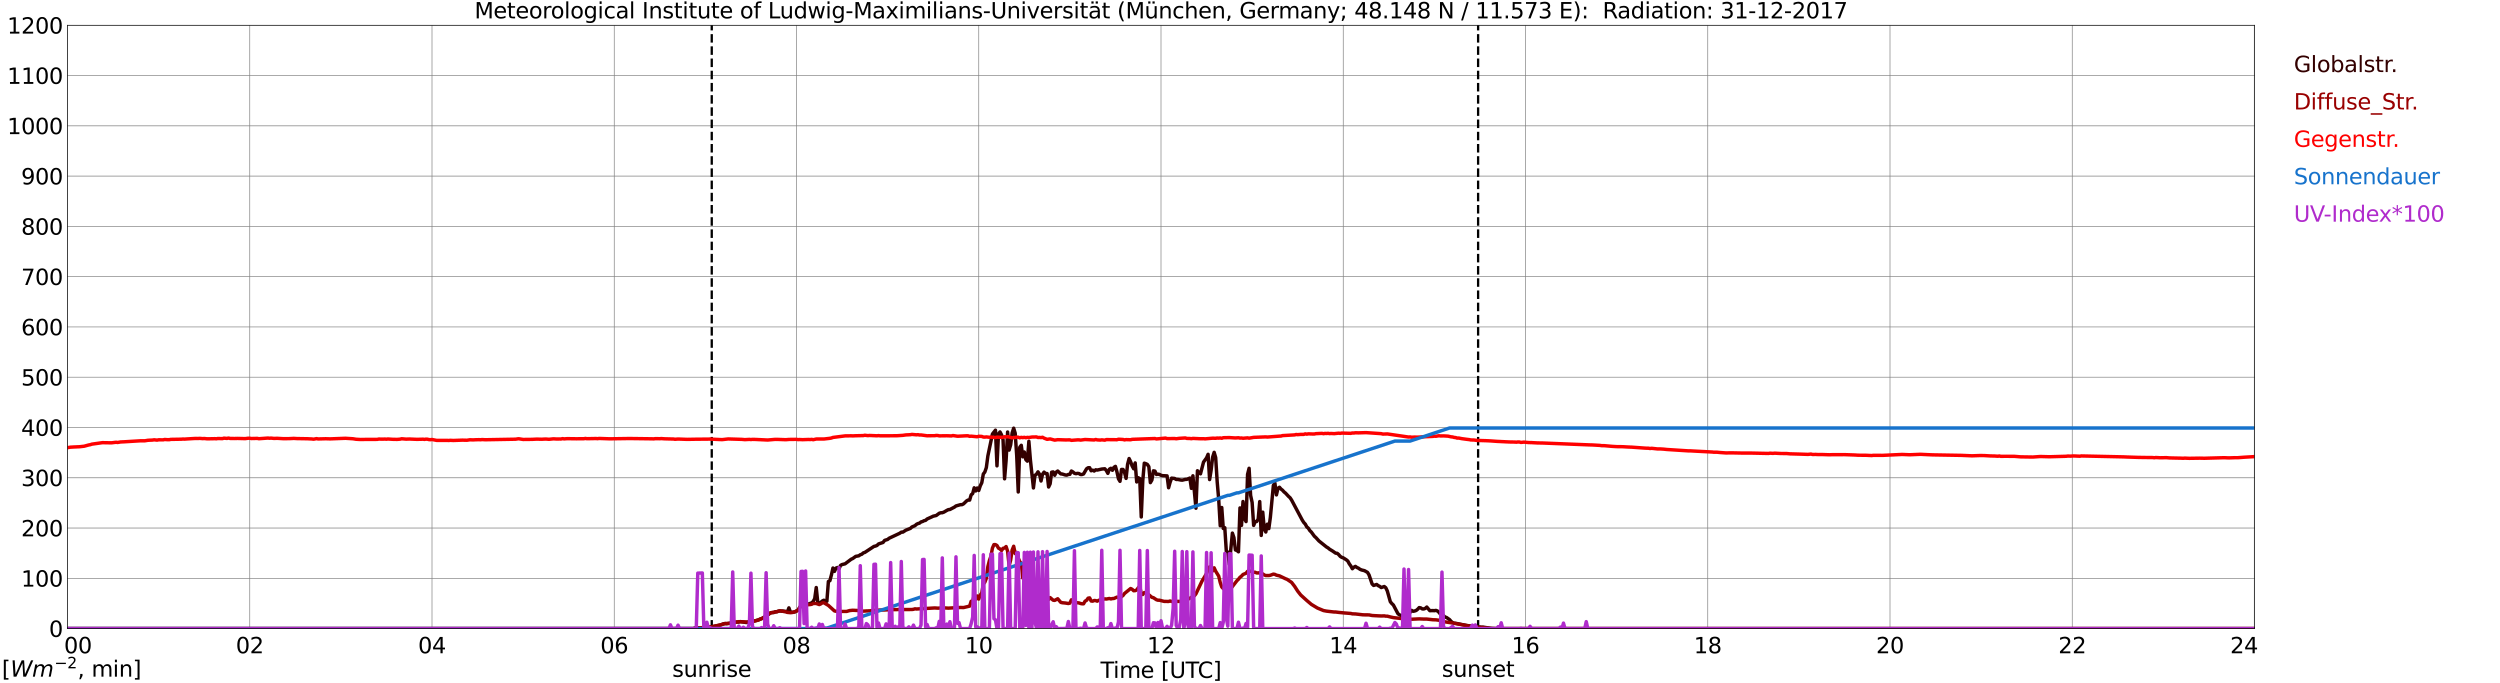 <?xml version="1.0" encoding="utf-8" standalone="no"?>
<!DOCTYPE svg PUBLIC "-//W3C//DTD SVG 1.1//EN"
  "http://www.w3.org/Graphics/SVG/1.1/DTD/svg11.dtd">
<svg xmlns:xlink="http://www.w3.org/1999/xlink" width="1085.4pt" height="296.64pt" viewBox="0 0 1085.4 296.64" xmlns="http://www.w3.org/2000/svg" version="1.1">
 <defs>
  <style type="text/css">*{stroke-linejoin: round; stroke-linecap: butt}</style>
 </defs>
 <g id="figure_1">
  <g id="patch_1">
   <path d="M 0 296.64 
L 1085.4 296.64 
L 1085.4 0 
L 0 0 
z
" style="fill: #ffffff"/>
  </g>
  <g id="axes_1">
   <g id="patch_2">
    <path d="M 29.306 272.909 
L 978.814 272.909 
L 978.814 10.976 
L 29.306 10.976 
z
" style="fill: #ffffff"/>
   </g>
   <g id="patch_3">
    <path d="M 978.814 272.909 
L 978.814 272.909 
L 978.814 10.976 
L 978.814 10.976 
z
" clip-path="url(#p6c2c82cb76)" style="fill: #d3d3d3; opacity: 0.25; stroke: #d3d3d3; stroke-linejoin: miter"/>
   </g>
   <g id="matplotlib.axis_1">
    <g id="xtick_1">
     <g id="line2d_1">
      <path d="M 29.306 272.909 
L 29.306 10.976 
" clip-path="url(#p6c2c82cb76)" style="fill: none; stroke: #808080; stroke-width: 0.3; stroke-linecap: square"/>
     </g>
     <g id="line2d_2"/>
     <g id="text_1">
      <!--    00 -->
      <g transform="translate(18.733 283.627) scale(0.095 -0.095)">
       <defs>
        <path id="DejaVuSans-20" transform="scale(0.016)"/>
        <path id="DejaVuSans-30" d="M 2034 4250 
Q 1547 4250 1301 3770 
Q 1056 3291 1056 2328 
Q 1056 1369 1301 889 
Q 1547 409 2034 409 
Q 2525 409 2770 889 
Q 3016 1369 3016 2328 
Q 3016 3291 2770 3770 
Q 2525 4250 2034 4250 
z
M 2034 4750 
Q 2819 4750 3233 4129 
Q 3647 3509 3647 2328 
Q 3647 1150 3233 529 
Q 2819 -91 2034 -91 
Q 1250 -91 836 529 
Q 422 1150 422 2328 
Q 422 3509 836 4129 
Q 1250 4750 2034 4750 
z
" transform="scale(0.016)"/>
       </defs>
       <use xlink:href="#DejaVuSans-20"/>
       <use xlink:href="#DejaVuSans-20" transform="translate(31.787 0)"/>
       <use xlink:href="#DejaVuSans-20" transform="translate(63.574 0)"/>
       <use xlink:href="#DejaVuSans-30" transform="translate(95.361 0)"/>
       <use xlink:href="#DejaVuSans-30" transform="translate(158.984 0)"/>
      </g>
     </g>
    </g>
    <g id="xtick_2">
     <g id="line2d_3">
      <path d="M 108.431 272.909 
L 108.431 10.976 
" clip-path="url(#p6c2c82cb76)" style="fill: none; stroke: #808080; stroke-width: 0.3; stroke-linecap: square"/>
     </g>
     <g id="line2d_4"/>
     <g id="text_2">
      <!-- 02 -->
      <g transform="translate(102.387 283.627) scale(0.095 -0.095)">
       <defs>
        <path id="DejaVuSans-32" d="M 1228 531 
L 3431 531 
L 3431 0 
L 469 0 
L 469 531 
Q 828 903 1448 1529 
Q 2069 2156 2228 2338 
Q 2531 2678 2651 2914 
Q 2772 3150 2772 3378 
Q 2772 3750 2511 3984 
Q 2250 4219 1831 4219 
Q 1534 4219 1204 4116 
Q 875 4013 500 3803 
L 500 4441 
Q 881 4594 1212 4672 
Q 1544 4750 1819 4750 
Q 2544 4750 2975 4387 
Q 3406 4025 3406 3419 
Q 3406 3131 3298 2873 
Q 3191 2616 2906 2266 
Q 2828 2175 2409 1742 
Q 1991 1309 1228 531 
z
" transform="scale(0.016)"/>
       </defs>
       <use xlink:href="#DejaVuSans-30"/>
       <use xlink:href="#DejaVuSans-32" transform="translate(63.623 0)"/>
      </g>
     </g>
    </g>
    <g id="xtick_3">
     <g id="line2d_5">
      <path d="M 187.557 272.909 
L 187.557 10.976 
" clip-path="url(#p6c2c82cb76)" style="fill: none; stroke: #808080; stroke-width: 0.3; stroke-linecap: square"/>
     </g>
     <g id="line2d_6"/>
     <g id="text_3">
      <!-- 04 -->
      <g transform="translate(181.513 283.627) scale(0.095 -0.095)">
       <defs>
        <path id="DejaVuSans-34" d="M 2419 4116 
L 825 1625 
L 2419 1625 
L 2419 4116 
z
M 2253 4666 
L 3047 4666 
L 3047 1625 
L 3713 1625 
L 3713 1100 
L 3047 1100 
L 3047 0 
L 2419 0 
L 2419 1100 
L 313 1100 
L 313 1709 
L 2253 4666 
z
" transform="scale(0.016)"/>
       </defs>
       <use xlink:href="#DejaVuSans-30"/>
       <use xlink:href="#DejaVuSans-34" transform="translate(63.623 0)"/>
      </g>
     </g>
    </g>
    <g id="xtick_4">
     <g id="line2d_7">
      <path d="M 266.683 272.909 
L 266.683 10.976 
" clip-path="url(#p6c2c82cb76)" style="fill: none; stroke: #808080; stroke-width: 0.3; stroke-linecap: square"/>
     </g>
     <g id="line2d_8"/>
     <g id="text_4">
      <!-- 06 -->
      <g transform="translate(260.638 283.627) scale(0.095 -0.095)">
       <defs>
        <path id="DejaVuSans-36" d="M 2113 2584 
Q 1688 2584 1439 2293 
Q 1191 2003 1191 1497 
Q 1191 994 1439 701 
Q 1688 409 2113 409 
Q 2538 409 2786 701 
Q 3034 994 3034 1497 
Q 3034 2003 2786 2293 
Q 2538 2584 2113 2584 
z
M 3366 4563 
L 3366 3988 
Q 3128 4100 2886 4159 
Q 2644 4219 2406 4219 
Q 1781 4219 1451 3797 
Q 1122 3375 1075 2522 
Q 1259 2794 1537 2939 
Q 1816 3084 2150 3084 
Q 2853 3084 3261 2657 
Q 3669 2231 3669 1497 
Q 3669 778 3244 343 
Q 2819 -91 2113 -91 
Q 1303 -91 875 529 
Q 447 1150 447 2328 
Q 447 3434 972 4092 
Q 1497 4750 2381 4750 
Q 2619 4750 2861 4703 
Q 3103 4656 3366 4563 
z
" transform="scale(0.016)"/>
       </defs>
       <use xlink:href="#DejaVuSans-30"/>
       <use xlink:href="#DejaVuSans-36" transform="translate(63.623 0)"/>
      </g>
     </g>
    </g>
    <g id="xtick_5">
     <g id="line2d_9">
      <path d="M 345.808 272.909 
L 345.808 10.976 
" clip-path="url(#p6c2c82cb76)" style="fill: none; stroke: #808080; stroke-width: 0.3; stroke-linecap: square"/>
     </g>
     <g id="line2d_10"/>
     <g id="text_5">
      <!-- 08 -->
      <g transform="translate(339.764 283.627) scale(0.095 -0.095)">
       <defs>
        <path id="DejaVuSans-38" d="M 2034 2216 
Q 1584 2216 1326 1975 
Q 1069 1734 1069 1313 
Q 1069 891 1326 650 
Q 1584 409 2034 409 
Q 2484 409 2743 651 
Q 3003 894 3003 1313 
Q 3003 1734 2745 1975 
Q 2488 2216 2034 2216 
z
M 1403 2484 
Q 997 2584 770 2862 
Q 544 3141 544 3541 
Q 544 4100 942 4425 
Q 1341 4750 2034 4750 
Q 2731 4750 3128 4425 
Q 3525 4100 3525 3541 
Q 3525 3141 3298 2862 
Q 3072 2584 2669 2484 
Q 3125 2378 3379 2068 
Q 3634 1759 3634 1313 
Q 3634 634 3220 271 
Q 2806 -91 2034 -91 
Q 1263 -91 848 271 
Q 434 634 434 1313 
Q 434 1759 690 2068 
Q 947 2378 1403 2484 
z
M 1172 3481 
Q 1172 3119 1398 2916 
Q 1625 2713 2034 2713 
Q 2441 2713 2670 2916 
Q 2900 3119 2900 3481 
Q 2900 3844 2670 4047 
Q 2441 4250 2034 4250 
Q 1625 4250 1398 4047 
Q 1172 3844 1172 3481 
z
" transform="scale(0.016)"/>
       </defs>
       <use xlink:href="#DejaVuSans-30"/>
       <use xlink:href="#DejaVuSans-38" transform="translate(63.623 0)"/>
      </g>
     </g>
    </g>
    <g id="xtick_6">
     <g id="line2d_11">
      <path d="M 424.934 272.909 
L 424.934 10.976 
" clip-path="url(#p6c2c82cb76)" style="fill: none; stroke: #808080; stroke-width: 0.3; stroke-linecap: square"/>
     </g>
     <g id="line2d_12"/>
     <g id="text_6">
      <!-- 10 -->
      <g transform="translate(418.89 283.627) scale(0.095 -0.095)">
       <defs>
        <path id="DejaVuSans-31" d="M 794 531 
L 1825 531 
L 1825 4091 
L 703 3866 
L 703 4441 
L 1819 4666 
L 2450 4666 
L 2450 531 
L 3481 531 
L 3481 0 
L 794 0 
L 794 531 
z
" transform="scale(0.016)"/>
       </defs>
       <use xlink:href="#DejaVuSans-31"/>
       <use xlink:href="#DejaVuSans-30" transform="translate(63.623 0)"/>
      </g>
     </g>
    </g>
    <g id="xtick_7">
     <g id="line2d_13">
      <path d="M 504.06 272.909 
L 504.06 10.976 
" clip-path="url(#p6c2c82cb76)" style="fill: none; stroke: #808080; stroke-width: 0.3; stroke-linecap: square"/>
     </g>
     <g id="line2d_14"/>
     <g id="text_7">
      <!-- 12 -->
      <g transform="translate(498.015 283.627) scale(0.095 -0.095)">
       <use xlink:href="#DejaVuSans-31"/>
       <use xlink:href="#DejaVuSans-32" transform="translate(63.623 0)"/>
      </g>
     </g>
    </g>
    <g id="xtick_8">
     <g id="line2d_15">
      <path d="M 583.185 272.909 
L 583.185 10.976 
" clip-path="url(#p6c2c82cb76)" style="fill: none; stroke: #808080; stroke-width: 0.3; stroke-linecap: square"/>
     </g>
     <g id="line2d_16"/>
     <g id="text_8">
      <!-- 14 -->
      <g transform="translate(577.141 283.627) scale(0.095 -0.095)">
       <use xlink:href="#DejaVuSans-31"/>
       <use xlink:href="#DejaVuSans-34" transform="translate(63.623 0)"/>
      </g>
     </g>
    </g>
    <g id="xtick_9">
     <g id="line2d_17">
      <path d="M 662.311 272.909 
L 662.311 10.976 
" clip-path="url(#p6c2c82cb76)" style="fill: none; stroke: #808080; stroke-width: 0.3; stroke-linecap: square"/>
     </g>
     <g id="line2d_18"/>
     <g id="text_9">
      <!-- 16 -->
      <g transform="translate(656.267 283.627) scale(0.095 -0.095)">
       <use xlink:href="#DejaVuSans-31"/>
       <use xlink:href="#DejaVuSans-36" transform="translate(63.623 0)"/>
      </g>
     </g>
    </g>
    <g id="xtick_10">
     <g id="line2d_19">
      <path d="M 741.437 272.909 
L 741.437 10.976 
" clip-path="url(#p6c2c82cb76)" style="fill: none; stroke: #808080; stroke-width: 0.3; stroke-linecap: square"/>
     </g>
     <g id="line2d_20"/>
     <g id="text_10">
      <!-- 18 -->
      <g transform="translate(735.392 283.627) scale(0.095 -0.095)">
       <use xlink:href="#DejaVuSans-31"/>
       <use xlink:href="#DejaVuSans-38" transform="translate(63.623 0)"/>
      </g>
     </g>
    </g>
    <g id="xtick_11">
     <g id="line2d_21">
      <path d="M 820.562 272.909 
L 820.562 10.976 
" clip-path="url(#p6c2c82cb76)" style="fill: none; stroke: #808080; stroke-width: 0.3; stroke-linecap: square"/>
     </g>
     <g id="line2d_22"/>
     <g id="text_11">
      <!-- 20 -->
      <g transform="translate(814.518 283.627) scale(0.095 -0.095)">
       <use xlink:href="#DejaVuSans-32"/>
       <use xlink:href="#DejaVuSans-30" transform="translate(63.623 0)"/>
      </g>
     </g>
    </g>
    <g id="xtick_12">
     <g id="line2d_23">
      <path d="M 899.688 272.909 
L 899.688 10.976 
" clip-path="url(#p6c2c82cb76)" style="fill: none; stroke: #808080; stroke-width: 0.3; stroke-linecap: square"/>
     </g>
     <g id="line2d_24"/>
     <g id="text_12">
      <!-- 22 -->
      <g transform="translate(893.644 283.627) scale(0.095 -0.095)">
       <use xlink:href="#DejaVuSans-32"/>
       <use xlink:href="#DejaVuSans-32" transform="translate(63.623 0)"/>
      </g>
     </g>
    </g>
    <g id="xtick_13">
     <g id="line2d_25">
      <path d="M 978.814 272.909 
L 978.814 10.976 
" clip-path="url(#p6c2c82cb76)" style="fill: none; stroke: #808080; stroke-width: 0.3; stroke-linecap: square"/>
     </g>
     <g id="line2d_26"/>
     <g id="text_13">
      <!-- 24    -->
      <g transform="translate(968.241 283.627) scale(0.095 -0.095)">
       <use xlink:href="#DejaVuSans-32"/>
       <use xlink:href="#DejaVuSans-34" transform="translate(63.623 0)"/>
       <use xlink:href="#DejaVuSans-20" transform="translate(127.246 0)"/>
       <use xlink:href="#DejaVuSans-20" transform="translate(159.033 0)"/>
       <use xlink:href="#DejaVuSans-20" transform="translate(190.82 0)"/>
      </g>
     </g>
    </g>
    <g id="text_14">
     <!-- Time [UTC] -->
     <g transform="translate(477.806 294.322) scale(0.095 -0.095)">
      <defs>
       <path id="DejaVuSans-54" d="M -19 4666 
L 3928 4666 
L 3928 4134 
L 2272 4134 
L 2272 0 
L 1638 0 
L 1638 4134 
L -19 4134 
L -19 4666 
z
" transform="scale(0.016)"/>
       <path id="DejaVuSans-69" d="M 603 3500 
L 1178 3500 
L 1178 0 
L 603 0 
L 603 3500 
z
M 603 4863 
L 1178 4863 
L 1178 4134 
L 603 4134 
L 603 4863 
z
" transform="scale(0.016)"/>
       <path id="DejaVuSans-6d" d="M 3328 2828 
Q 3544 3216 3844 3400 
Q 4144 3584 4550 3584 
Q 5097 3584 5394 3201 
Q 5691 2819 5691 2113 
L 5691 0 
L 5113 0 
L 5113 2094 
Q 5113 2597 4934 2840 
Q 4756 3084 4391 3084 
Q 3944 3084 3684 2787 
Q 3425 2491 3425 1978 
L 3425 0 
L 2847 0 
L 2847 2094 
Q 2847 2600 2669 2842 
Q 2491 3084 2119 3084 
Q 1678 3084 1418 2786 
Q 1159 2488 1159 1978 
L 1159 0 
L 581 0 
L 581 3500 
L 1159 3500 
L 1159 2956 
Q 1356 3278 1631 3431 
Q 1906 3584 2284 3584 
Q 2666 3584 2933 3390 
Q 3200 3197 3328 2828 
z
" transform="scale(0.016)"/>
       <path id="DejaVuSans-65" d="M 3597 1894 
L 3597 1613 
L 953 1613 
Q 991 1019 1311 708 
Q 1631 397 2203 397 
Q 2534 397 2845 478 
Q 3156 559 3463 722 
L 3463 178 
Q 3153 47 2828 -22 
Q 2503 -91 2169 -91 
Q 1331 -91 842 396 
Q 353 884 353 1716 
Q 353 2575 817 3079 
Q 1281 3584 2069 3584 
Q 2775 3584 3186 3129 
Q 3597 2675 3597 1894 
z
M 3022 2063 
Q 3016 2534 2758 2815 
Q 2500 3097 2075 3097 
Q 1594 3097 1305 2825 
Q 1016 2553 972 2059 
L 3022 2063 
z
" transform="scale(0.016)"/>
       <path id="DejaVuSans-5b" d="M 550 4863 
L 1875 4863 
L 1875 4416 
L 1125 4416 
L 1125 -397 
L 1875 -397 
L 1875 -844 
L 550 -844 
L 550 4863 
z
" transform="scale(0.016)"/>
       <path id="DejaVuSans-55" d="M 556 4666 
L 1191 4666 
L 1191 1831 
Q 1191 1081 1462 751 
Q 1734 422 2344 422 
Q 2950 422 3222 751 
Q 3494 1081 3494 1831 
L 3494 4666 
L 4128 4666 
L 4128 1753 
Q 4128 841 3676 375 
Q 3225 -91 2344 -91 
Q 1459 -91 1007 375 
Q 556 841 556 1753 
L 556 4666 
z
" transform="scale(0.016)"/>
       <path id="DejaVuSans-43" d="M 4122 4306 
L 4122 3641 
Q 3803 3938 3442 4084 
Q 3081 4231 2675 4231 
Q 1875 4231 1450 3742 
Q 1025 3253 1025 2328 
Q 1025 1406 1450 917 
Q 1875 428 2675 428 
Q 3081 428 3442 575 
Q 3803 722 4122 1019 
L 4122 359 
Q 3791 134 3420 21 
Q 3050 -91 2638 -91 
Q 1578 -91 968 557 
Q 359 1206 359 2328 
Q 359 3453 968 4101 
Q 1578 4750 2638 4750 
Q 3056 4750 3426 4639 
Q 3797 4528 4122 4306 
z
" transform="scale(0.016)"/>
       <path id="DejaVuSans-5d" d="M 1947 4863 
L 1947 -844 
L 622 -844 
L 622 -397 
L 1369 -397 
L 1369 4416 
L 622 4416 
L 622 4863 
L 1947 4863 
z
" transform="scale(0.016)"/>
      </defs>
      <use xlink:href="#DejaVuSans-54"/>
      <use xlink:href="#DejaVuSans-69" transform="translate(57.959 0)"/>
      <use xlink:href="#DejaVuSans-6d" transform="translate(85.742 0)"/>
      <use xlink:href="#DejaVuSans-65" transform="translate(183.154 0)"/>
      <use xlink:href="#DejaVuSans-20" transform="translate(244.678 0)"/>
      <use xlink:href="#DejaVuSans-5b" transform="translate(276.465 0)"/>
      <use xlink:href="#DejaVuSans-55" transform="translate(315.479 0)"/>
      <use xlink:href="#DejaVuSans-54" transform="translate(388.672 0)"/>
      <use xlink:href="#DejaVuSans-43" transform="translate(443.881 0)"/>
      <use xlink:href="#DejaVuSans-5d" transform="translate(513.705 0)"/>
     </g>
    </g>
   </g>
   <g id="matplotlib.axis_2">
    <g id="ytick_1">
     <g id="line2d_27">
      <path d="M 29.306 272.909 
L 978.814 272.909 
" clip-path="url(#p6c2c82cb76)" style="fill: none; stroke: #808080; stroke-width: 0.3; stroke-linecap: square"/>
     </g>
     <g id="line2d_28"/>
     <g id="text_15">
      <!-- 0 -->
      <g transform="translate(21.261 276.518) scale(0.095 -0.095)">
       <use xlink:href="#DejaVuSans-30"/>
      </g>
     </g>
    </g>
    <g id="ytick_2">
     <g id="line2d_29">
      <path d="M 29.306 251.081 
L 978.814 251.081 
" clip-path="url(#p6c2c82cb76)" style="fill: none; stroke: #808080; stroke-width: 0.3; stroke-linecap: square"/>
     </g>
     <g id="line2d_30"/>
     <g id="text_16">
      <!-- 100 -->
      <g transform="translate(9.173 254.69) scale(0.095 -0.095)">
       <use xlink:href="#DejaVuSans-31"/>
       <use xlink:href="#DejaVuSans-30" transform="translate(63.623 0)"/>
       <use xlink:href="#DejaVuSans-30" transform="translate(127.246 0)"/>
      </g>
     </g>
    </g>
    <g id="ytick_3">
     <g id="line2d_31">
      <path d="M 29.306 229.253 
L 978.814 229.253 
" clip-path="url(#p6c2c82cb76)" style="fill: none; stroke: #808080; stroke-width: 0.3; stroke-linecap: square"/>
     </g>
     <g id="line2d_32"/>
     <g id="text_17">
      <!-- 200 -->
      <g transform="translate(9.173 232.863) scale(0.095 -0.095)">
       <use xlink:href="#DejaVuSans-32"/>
       <use xlink:href="#DejaVuSans-30" transform="translate(63.623 0)"/>
       <use xlink:href="#DejaVuSans-30" transform="translate(127.246 0)"/>
      </g>
     </g>
    </g>
    <g id="ytick_4">
     <g id="line2d_33">
      <path d="M 29.306 207.426 
L 978.814 207.426 
" clip-path="url(#p6c2c82cb76)" style="fill: none; stroke: #808080; stroke-width: 0.3; stroke-linecap: square"/>
     </g>
     <g id="line2d_34"/>
     <g id="text_18">
      <!-- 300 -->
      <g transform="translate(9.173 211.035) scale(0.095 -0.095)">
       <defs>
        <path id="DejaVuSans-33" d="M 2597 2516 
Q 3050 2419 3304 2112 
Q 3559 1806 3559 1356 
Q 3559 666 3084 287 
Q 2609 -91 1734 -91 
Q 1441 -91 1130 -33 
Q 819 25 488 141 
L 488 750 
Q 750 597 1062 519 
Q 1375 441 1716 441 
Q 2309 441 2620 675 
Q 2931 909 2931 1356 
Q 2931 1769 2642 2001 
Q 2353 2234 1838 2234 
L 1294 2234 
L 1294 2753 
L 1863 2753 
Q 2328 2753 2575 2939 
Q 2822 3125 2822 3475 
Q 2822 3834 2567 4026 
Q 2313 4219 1838 4219 
Q 1578 4219 1281 4162 
Q 984 4106 628 3988 
L 628 4550 
Q 988 4650 1302 4700 
Q 1616 4750 1894 4750 
Q 2613 4750 3031 4423 
Q 3450 4097 3450 3541 
Q 3450 3153 3228 2886 
Q 3006 2619 2597 2516 
z
" transform="scale(0.016)"/>
       </defs>
       <use xlink:href="#DejaVuSans-33"/>
       <use xlink:href="#DejaVuSans-30" transform="translate(63.623 0)"/>
       <use xlink:href="#DejaVuSans-30" transform="translate(127.246 0)"/>
      </g>
     </g>
    </g>
    <g id="ytick_5">
     <g id="line2d_35">
      <path d="M 29.306 185.598 
L 978.814 185.598 
" clip-path="url(#p6c2c82cb76)" style="fill: none; stroke: #808080; stroke-width: 0.3; stroke-linecap: square"/>
     </g>
     <g id="line2d_36"/>
     <g id="text_19">
      <!-- 400 -->
      <g transform="translate(9.173 189.207) scale(0.095 -0.095)">
       <use xlink:href="#DejaVuSans-34"/>
       <use xlink:href="#DejaVuSans-30" transform="translate(63.623 0)"/>
       <use xlink:href="#DejaVuSans-30" transform="translate(127.246 0)"/>
      </g>
     </g>
    </g>
    <g id="ytick_6">
     <g id="line2d_37">
      <path d="M 29.306 163.77 
L 978.814 163.77 
" clip-path="url(#p6c2c82cb76)" style="fill: none; stroke: #808080; stroke-width: 0.3; stroke-linecap: square"/>
     </g>
     <g id="line2d_38"/>
     <g id="text_20">
      <!-- 500 -->
      <g transform="translate(9.173 167.379) scale(0.095 -0.095)">
       <defs>
        <path id="DejaVuSans-35" d="M 691 4666 
L 3169 4666 
L 3169 4134 
L 1269 4134 
L 1269 2991 
Q 1406 3038 1543 3061 
Q 1681 3084 1819 3084 
Q 2600 3084 3056 2656 
Q 3513 2228 3513 1497 
Q 3513 744 3044 326 
Q 2575 -91 1722 -91 
Q 1428 -91 1123 -41 
Q 819 9 494 109 
L 494 744 
Q 775 591 1075 516 
Q 1375 441 1709 441 
Q 2250 441 2565 725 
Q 2881 1009 2881 1497 
Q 2881 1984 2565 2268 
Q 2250 2553 1709 2553 
Q 1456 2553 1204 2497 
Q 953 2441 691 2322 
L 691 4666 
z
" transform="scale(0.016)"/>
       </defs>
       <use xlink:href="#DejaVuSans-35"/>
       <use xlink:href="#DejaVuSans-30" transform="translate(63.623 0)"/>
       <use xlink:href="#DejaVuSans-30" transform="translate(127.246 0)"/>
      </g>
     </g>
    </g>
    <g id="ytick_7">
     <g id="line2d_39">
      <path d="M 29.306 141.942 
L 978.814 141.942 
" clip-path="url(#p6c2c82cb76)" style="fill: none; stroke: #808080; stroke-width: 0.3; stroke-linecap: square"/>
     </g>
     <g id="line2d_40"/>
     <g id="text_21">
      <!-- 600 -->
      <g transform="translate(9.173 145.551) scale(0.095 -0.095)">
       <use xlink:href="#DejaVuSans-36"/>
       <use xlink:href="#DejaVuSans-30" transform="translate(63.623 0)"/>
       <use xlink:href="#DejaVuSans-30" transform="translate(127.246 0)"/>
      </g>
     </g>
    </g>
    <g id="ytick_8">
     <g id="line2d_41">
      <path d="M 29.306 120.114 
L 978.814 120.114 
" clip-path="url(#p6c2c82cb76)" style="fill: none; stroke: #808080; stroke-width: 0.3; stroke-linecap: square"/>
     </g>
     <g id="line2d_42"/>
     <g id="text_22">
      <!-- 700 -->
      <g transform="translate(9.173 123.724) scale(0.095 -0.095)">
       <defs>
        <path id="DejaVuSans-37" d="M 525 4666 
L 3525 4666 
L 3525 4397 
L 1831 0 
L 1172 0 
L 2766 4134 
L 525 4134 
L 525 4666 
z
" transform="scale(0.016)"/>
       </defs>
       <use xlink:href="#DejaVuSans-37"/>
       <use xlink:href="#DejaVuSans-30" transform="translate(63.623 0)"/>
       <use xlink:href="#DejaVuSans-30" transform="translate(127.246 0)"/>
      </g>
     </g>
    </g>
    <g id="ytick_9">
     <g id="line2d_43">
      <path d="M 29.306 98.287 
L 978.814 98.287 
" clip-path="url(#p6c2c82cb76)" style="fill: none; stroke: #808080; stroke-width: 0.3; stroke-linecap: square"/>
     </g>
     <g id="line2d_44"/>
     <g id="text_23">
      <!-- 800 -->
      <g transform="translate(9.173 101.896) scale(0.095 -0.095)">
       <use xlink:href="#DejaVuSans-38"/>
       <use xlink:href="#DejaVuSans-30" transform="translate(63.623 0)"/>
       <use xlink:href="#DejaVuSans-30" transform="translate(127.246 0)"/>
      </g>
     </g>
    </g>
    <g id="ytick_10">
     <g id="line2d_45">
      <path d="M 29.306 76.459 
L 978.814 76.459 
" clip-path="url(#p6c2c82cb76)" style="fill: none; stroke: #808080; stroke-width: 0.3; stroke-linecap: square"/>
     </g>
     <g id="line2d_46"/>
     <g id="text_24">
      <!-- 900 -->
      <g transform="translate(9.173 80.068) scale(0.095 -0.095)">
       <defs>
        <path id="DejaVuSans-39" d="M 703 97 
L 703 672 
Q 941 559 1184 500 
Q 1428 441 1663 441 
Q 2288 441 2617 861 
Q 2947 1281 2994 2138 
Q 2813 1869 2534 1725 
Q 2256 1581 1919 1581 
Q 1219 1581 811 2004 
Q 403 2428 403 3163 
Q 403 3881 828 4315 
Q 1253 4750 1959 4750 
Q 2769 4750 3195 4129 
Q 3622 3509 3622 2328 
Q 3622 1225 3098 567 
Q 2575 -91 1691 -91 
Q 1453 -91 1209 -44 
Q 966 3 703 97 
z
M 1959 2075 
Q 2384 2075 2632 2365 
Q 2881 2656 2881 3163 
Q 2881 3666 2632 3958 
Q 2384 4250 1959 4250 
Q 1534 4250 1286 3958 
Q 1038 3666 1038 3163 
Q 1038 2656 1286 2365 
Q 1534 2075 1959 2075 
z
" transform="scale(0.016)"/>
       </defs>
       <use xlink:href="#DejaVuSans-39"/>
       <use xlink:href="#DejaVuSans-30" transform="translate(63.623 0)"/>
       <use xlink:href="#DejaVuSans-30" transform="translate(127.246 0)"/>
      </g>
     </g>
    </g>
    <g id="ytick_11">
     <g id="line2d_47">
      <path d="M 29.306 54.631 
L 978.814 54.631 
" clip-path="url(#p6c2c82cb76)" style="fill: none; stroke: #808080; stroke-width: 0.3; stroke-linecap: square"/>
     </g>
     <g id="line2d_48"/>
     <g id="text_25">
      <!-- 1000 -->
      <g transform="translate(3.128 58.24) scale(0.095 -0.095)">
       <use xlink:href="#DejaVuSans-31"/>
       <use xlink:href="#DejaVuSans-30" transform="translate(63.623 0)"/>
       <use xlink:href="#DejaVuSans-30" transform="translate(127.246 0)"/>
       <use xlink:href="#DejaVuSans-30" transform="translate(190.869 0)"/>
      </g>
     </g>
    </g>
    <g id="ytick_12">
     <g id="line2d_49">
      <path d="M 29.306 32.803 
L 978.814 32.803 
" clip-path="url(#p6c2c82cb76)" style="fill: none; stroke: #808080; stroke-width: 0.3; stroke-linecap: square"/>
     </g>
     <g id="line2d_50"/>
     <g id="text_26">
      <!-- 1100 -->
      <g transform="translate(3.128 36.413) scale(0.095 -0.095)">
       <use xlink:href="#DejaVuSans-31"/>
       <use xlink:href="#DejaVuSans-31" transform="translate(63.623 0)"/>
       <use xlink:href="#DejaVuSans-30" transform="translate(127.246 0)"/>
       <use xlink:href="#DejaVuSans-30" transform="translate(190.869 0)"/>
      </g>
     </g>
    </g>
    <g id="ytick_13">
     <g id="line2d_51">
      <path d="M 29.306 10.976 
L 978.814 10.976 
" clip-path="url(#p6c2c82cb76)" style="fill: none; stroke: #808080; stroke-width: 0.3; stroke-linecap: square"/>
     </g>
     <g id="line2d_52"/>
     <g id="text_27">
      <!-- 1200 -->
      <g transform="translate(3.128 14.585) scale(0.095 -0.095)">
       <use xlink:href="#DejaVuSans-31"/>
       <use xlink:href="#DejaVuSans-32" transform="translate(63.623 0)"/>
       <use xlink:href="#DejaVuSans-30" transform="translate(127.246 0)"/>
       <use xlink:href="#DejaVuSans-30" transform="translate(190.869 0)"/>
      </g>
     </g>
    </g>
   </g>
   <g id="line2d_53">
    <path d="M 309.015 272.909 
L 309.015 10.976 
" clip-path="url(#p6c2c82cb76)" style="fill: none; stroke-dasharray: 3.7,1.6; stroke-dashoffset: 0; stroke: #000000"/>
   </g>
   <g id="line2d_54">
    <path d="M 641.738 272.909 
L 641.738 10.976 
" clip-path="url(#p6c2c82cb76)" style="fill: none; stroke-dasharray: 3.7,1.6; stroke-dashoffset: 0; stroke: #000000"/>
   </g>
   <g id="line2d_55">
    <path d="M 29.306 272.909 
L 300.971 272.909 
L 301.63 272.739 
L 305.586 272.592 
L 306.246 272.413 
L 306.905 272.533 
L 307.564 272.354 
L 308.883 272.206 
L 312.839 271.348 
L 314.158 270.844 
L 314.818 270.695 
L 315.477 270.785 
L 317.455 270.488 
L 318.114 270.311 
L 318.774 270.281 
L 319.433 270.104 
L 320.752 270.073 
L 321.411 269.866 
L 324.049 270.281 
L 325.368 269.866 
L 327.346 269.659 
L 329.324 269.126 
L 329.983 268.77 
L 330.643 268.622 
L 332.621 267.408 
L 334.599 266.046 
L 335.258 265.928 
L 335.918 265.957 
L 336.577 265.601 
L 337.236 265.601 
L 338.555 265.217 
L 339.215 265.335 
L 339.874 265.276 
L 341.193 265.455 
L 341.852 265.69 
L 342.512 263.914 
L 343.171 265.749 
L 343.83 265.869 
L 345.149 265.631 
L 346.468 264.891 
L 347.787 262.848 
L 349.105 262.167 
L 349.765 262.106 
L 350.424 262.226 
L 351.083 262.226 
L 352.402 261.722 
L 353.062 261.131 
L 353.721 259.886 
L 354.38 255.089 
L 355.04 261.515 
L 355.699 261.929 
L 356.359 261.515 
L 357.018 260.923 
L 357.677 260.596 
L 358.337 261.1 
L 358.996 261.041 
L 359.655 252.452 
L 360.315 252.096 
L 360.974 249.579 
L 361.634 246.617 
L 362.293 248.069 
L 362.952 246.648 
L 363.612 246.382 
L 364.271 246.942 
L 364.93 245.463 
L 365.59 245.107 
L 366.909 244.782 
L 369.546 242.797 
L 370.206 242.501 
L 371.524 241.553 
L 372.843 241.315 
L 373.502 240.842 
L 374.162 240.634 
L 374.821 240.043 
L 375.481 239.835 
L 379.437 237.229 
L 380.096 237.081 
L 380.756 236.814 
L 381.415 236.162 
L 383.393 235.511 
L 384.053 234.623 
L 385.371 234.208 
L 386.031 233.676 
L 390.646 231.512 
L 391.306 231.039 
L 391.965 231.039 
L 393.284 230.181 
L 395.262 229.41 
L 395.921 228.788 
L 397.24 228.225 
L 397.899 227.634 
L 398.559 227.306 
L 399.218 227.129 
L 399.878 226.597 
L 400.537 226.418 
L 401.196 226.064 
L 401.856 225.916 
L 402.515 225.322 
L 404.493 224.434 
L 405.153 224.108 
L 406.471 223.812 
L 407.79 222.836 
L 408.45 222.629 
L 409.109 222.598 
L 409.768 222.36 
L 411.087 221.592 
L 411.746 221.264 
L 412.406 221.205 
L 414.384 220.169 
L 415.043 219.667 
L 417.022 219.103 
L 417.681 219.103 
L 418.34 218.748 
L 419.659 217.475 
L 420.318 217.089 
L 420.978 217.119 
L 421.637 214.838 
L 422.297 214.306 
L 422.956 211.787 
L 423.615 213.151 
L 424.275 211.876 
L 424.934 212.944 
L 425.593 210.929 
L 426.253 209.567 
L 426.912 205.806 
L 427.572 204.946 
L 428.231 202.992 
L 428.89 197.957 
L 430.869 188.448 
L 432.187 186.761 
L 432.847 202.25 
L 433.506 188.39 
L 434.165 187.532 
L 434.825 188.804 
L 435.484 190.85 
L 436.144 207.877 
L 436.803 199.941 
L 437.462 187.56 
L 438.122 195.409 
L 438.781 193.159 
L 439.44 187.946 
L 440.1 185.903 
L 440.759 188.095 
L 441.419 197.898 
L 442.078 213.594 
L 442.737 194.165 
L 443.397 193.336 
L 444.056 198.341 
L 444.716 196.239 
L 445.375 199.557 
L 446.034 200.207 
L 446.694 191.589 
L 447.353 199.644 
L 448.672 211.848 
L 449.331 206.367 
L 449.991 205.924 
L 450.65 204.856 
L 451.309 205.865 
L 451.969 208.827 
L 452.628 205.893 
L 453.287 204.976 
L 453.947 205.599 
L 454.606 205.599 
L 455.266 211.433 
L 455.925 210.04 
L 456.584 205.005 
L 457.244 204.887 
L 457.903 206.338 
L 458.563 204.976 
L 459.222 204.503 
L 460.541 205.745 
L 461.2 205.806 
L 462.519 206.221 
L 463.178 206.28 
L 463.838 205.983 
L 464.497 205.924 
L 465.156 204.503 
L 465.816 204.887 
L 466.475 205.478 
L 467.134 205.657 
L 467.794 205.509 
L 468.453 205.599 
L 469.113 206.013 
L 469.772 206.013 
L 470.431 205.775 
L 471.75 203.525 
L 472.409 203.08 
L 473.069 203.051 
L 473.728 204.383 
L 474.388 204.116 
L 475.047 204.503 
L 475.706 203.968 
L 476.366 204.088 
L 478.344 203.643 
L 479.663 203.525 
L 480.322 204.295 
L 480.981 205.509 
L 481.641 203.702 
L 482.3 203.318 
L 482.96 204.175 
L 483.619 202.903 
L 484.278 202.488 
L 484.938 204.887 
L 485.597 207.877 
L 486.256 208.973 
L 486.916 203.822 
L 487.575 203.822 
L 488.235 205.153 
L 488.894 207.701 
L 489.553 201.6 
L 490.213 199.083 
L 490.872 200.445 
L 491.532 202.311 
L 492.191 203.525 
L 492.85 200.978 
L 493.51 209.242 
L 494.169 207.404 
L 494.828 207.79 
L 495.488 224.434 
L 496.147 208.678 
L 496.807 201.095 
L 497.466 201.303 
L 498.125 201.628 
L 498.785 202.637 
L 499.444 209.536 
L 500.103 208.412 
L 500.763 204.413 
L 501.422 204.531 
L 502.082 205.983 
L 502.741 205.865 
L 503.4 205.983 
L 504.06 206.338 
L 504.719 206.515 
L 506.697 206.605 
L 507.357 211.758 
L 508.016 209.359 
L 508.675 207.583 
L 509.994 207.731 
L 510.654 208.174 
L 511.313 208.146 
L 512.632 208.412 
L 513.291 208.471 
L 514.61 208.146 
L 515.269 208.115 
L 516.588 207.552 
L 517.247 212.025 
L 517.907 206.574 
L 519.226 220.642 
L 519.885 204.383 
L 520.544 205.184 
L 521.204 205.716 
L 522.522 200.622 
L 523.841 198.786 
L 524.501 197.245 
L 525.16 208.205 
L 525.819 204.147 
L 526.479 198.489 
L 527.138 196.387 
L 527.797 198.668 
L 528.457 209.242 
L 529.116 216.853 
L 529.776 228.256 
L 530.435 220.348 
L 531.094 229.439 
L 531.754 229.114 
L 532.413 239.272 
L 533.073 239.718 
L 533.732 245.048 
L 535.051 231.454 
L 535.71 233.379 
L 536.369 238.768 
L 537.029 239.006 
L 537.688 239.569 
L 538.348 220.524 
L 539.007 228.107 
L 539.666 217.741 
L 540.326 225.204 
L 540.985 226.448 
L 541.644 205.952 
L 542.304 203.318 
L 542.963 215.076 
L 543.623 218.156 
L 544.282 228.107 
L 544.941 226.448 
L 545.601 226.418 
L 546.26 225.353 
L 546.919 217.77 
L 547.579 232.46 
L 548.238 222.36 
L 548.898 229.677 
L 549.557 230.98 
L 550.216 227.573 
L 550.876 229.498 
L 551.535 224.613 
L 552.854 210.691 
L 553.513 209.774 
L 554.173 214.869 
L 554.832 211.994 
L 555.491 211.551 
L 556.151 212.321 
L 556.81 212.824 
L 557.47 213.566 
L 558.129 214.098 
L 559.448 215.519 
L 560.107 216.111 
L 560.766 217.119 
L 565.382 225.796 
L 566.042 226.833 
L 566.701 227.544 
L 567.36 228.758 
L 568.02 229.321 
L 568.679 230.358 
L 569.338 231.008 
L 570.657 232.816 
L 571.317 233.407 
L 572.635 234.859 
L 575.932 237.495 
L 576.592 237.88 
L 577.251 238.443 
L 578.57 239.242 
L 579.889 240.161 
L 580.548 240.22 
L 581.207 240.783 
L 581.867 241.553 
L 582.526 241.968 
L 583.185 242.204 
L 584.504 243.033 
L 585.164 243.596 
L 585.823 244.81 
L 586.482 245.729 
L 587.142 246.914 
L 587.801 246.261 
L 588.46 245.906 
L 589.12 246.382 
L 589.779 246.676 
L 590.439 247.15 
L 591.098 247.447 
L 592.417 247.772 
L 593.736 248.512 
L 594.395 249.638 
L 595.714 253.519 
L 596.373 254.17 
L 597.692 253.755 
L 598.351 254.259 
L 599.011 254.584 
L 599.67 255.089 
L 600.989 254.643 
L 601.648 255.176 
L 602.307 256.569 
L 603.626 261.248 
L 604.286 262.047 
L 604.945 262.669 
L 606.923 266.43 
L 607.582 266.935 
L 609.561 267.795 
L 610.22 267.823 
L 610.879 267.733 
L 611.539 267.201 
L 612.198 265.808 
L 612.858 265.009 
L 613.517 265.396 
L 614.176 265.276 
L 614.836 265.04 
L 615.495 264.505 
L 616.154 263.796 
L 616.814 263.914 
L 617.473 264.359 
L 618.133 264.387 
L 618.792 264.152 
L 619.451 263.558 
L 620.77 265.127 
L 622.089 265.099 
L 622.748 265.127 
L 623.408 265.009 
L 624.067 265.247 
L 624.726 265.839 
L 625.386 266.668 
L 626.705 267.29 
L 627.364 267.882 
L 628.023 268.089 
L 629.342 269.008 
L 630.001 269.779 
L 630.661 270.311 
L 631.32 270.578 
L 631.98 270.608 
L 636.595 271.525 
L 641.87 272.265 
L 642.53 272.206 
L 643.189 272.326 
L 643.848 272.265 
L 647.145 272.769 
L 649.783 272.909 
L 978.154 272.909 
L 978.154 272.909 
" clip-path="url(#p6c2c82cb76)" style="fill: none; stroke: #330000; stroke-width: 1.5; stroke-linecap: square"/>
   </g>
   <g id="line2d_56">
    <path d="M 29.306 272.909 
L 300.971 272.909 
L 301.63 272.721 
L 308.224 272.258 
L 312.839 271.294 
L 314.158 270.874 
L 314.818 270.748 
L 316.136 270.663 
L 316.796 270.621 
L 318.114 270.37 
L 320.752 269.907 
L 324.708 270.076 
L 326.027 269.825 
L 326.686 269.825 
L 328.665 269.362 
L 329.324 269.152 
L 330.643 268.565 
L 331.961 268.019 
L 332.621 267.6 
L 333.94 266.465 
L 334.599 266.088 
L 337.236 265.586 
L 337.896 265.332 
L 338.555 265.206 
L 339.215 265.249 
L 340.533 265.542 
L 341.193 265.627 
L 341.852 265.878 
L 343.171 266.005 
L 344.49 265.837 
L 345.808 265.291 
L 346.468 264.913 
L 347.787 262.94 
L 349.105 262.353 
L 349.765 262.353 
L 350.424 262.562 
L 351.743 262.477 
L 352.402 262.353 
L 353.062 262.017 
L 354.38 262.017 
L 355.699 262.477 
L 356.359 262.185 
L 357.018 261.722 
L 357.677 261.681 
L 359.655 262.857 
L 362.293 265.249 
L 363.612 265.5 
L 364.271 265.586 
L 365.59 265.459 
L 367.568 265.459 
L 368.887 265.081 
L 370.206 264.955 
L 372.184 265.04 
L 373.502 265.249 
L 374.162 265.206 
L 374.821 265.332 
L 376.14 265.249 
L 377.459 265.206 
L 380.096 264.913 
L 384.053 264.828 
L 388.009 264.66 
L 395.921 264.619 
L 396.581 264.536 
L 397.24 264.326 
L 397.899 264.409 
L 405.812 263.949 
L 407.131 264.031 
L 408.45 263.99 
L 409.768 263.905 
L 411.087 263.99 
L 411.746 264.031 
L 413.065 263.949 
L 417.022 263.737 
L 418.34 263.78 
L 420.978 263.15 
L 421.637 261.052 
L 422.297 261.135 
L 422.956 258.406 
L 423.615 260.295 
L 424.275 258.743 
L 424.934 260.085 
L 425.593 258.323 
L 426.253 257.4 
L 426.912 253.58 
L 427.572 252.781 
L 428.231 251.061 
L 428.89 246.024 
L 429.55 243.378 
L 430.209 241.531 
L 430.869 237.965 
L 431.528 236.452 
L 432.187 236.452 
L 432.847 236.83 
L 433.506 238.006 
L 434.165 238.342 
L 434.825 239.012 
L 435.484 238.048 
L 436.144 237.921 
L 436.803 237.292 
L 437.462 239.307 
L 438.122 245.604 
L 438.781 243.168 
L 439.44 238.803 
L 440.1 237.166 
L 440.759 240.357 
L 441.419 239.853 
L 442.078 242.287 
L 442.737 243.799 
L 443.397 244.681 
L 444.056 250.976 
L 444.716 249.381 
L 445.375 244.723 
L 446.694 244.932 
L 447.353 253.705 
L 448.012 259.583 
L 448.672 260.295 
L 449.331 260.17 
L 449.991 259.666 
L 450.65 258.616 
L 451.309 259.961 
L 451.969 261.008 
L 452.628 260.884 
L 453.287 260.044 
L 453.947 260.506 
L 454.606 260.17 
L 455.266 260.295 
L 455.925 259.456 
L 457.244 260.589 
L 457.903 260.674 
L 459.222 259.961 
L 460.541 261.513 
L 461.2 261.681 
L 462.519 261.807 
L 463.838 262.017 
L 464.497 261.849 
L 465.156 260.421 
L 466.475 261.554 
L 468.453 261.766 
L 469.113 262.017 
L 469.772 262.143 
L 470.431 262.143 
L 471.091 261.008 
L 471.75 260.631 
L 472.409 259.707 
L 473.069 259.583 
L 473.728 260.925 
L 474.388 261.008 
L 475.047 260.716 
L 475.706 260.757 
L 476.366 261.008 
L 477.025 260.631 
L 479.003 260.17 
L 479.663 260.002 
L 480.322 260.085 
L 481.641 259.834 
L 482.3 260.044 
L 482.96 259.875 
L 483.619 259.834 
L 484.938 259.247 
L 485.597 259.498 
L 486.256 259.539 
L 487.575 258.533 
L 488.235 257.651 
L 490.872 255.51 
L 491.532 255.846 
L 492.191 256.475 
L 492.85 256.433 
L 493.51 256.141 
L 494.169 255.217 
L 494.828 254.587 
L 495.488 257.734 
L 496.147 258.112 
L 496.807 257.274 
L 497.466 257.4 
L 498.125 257.902 
L 498.785 258.238 
L 500.103 259.33 
L 500.763 259.498 
L 502.082 260.38 
L 502.741 260.589 
L 503.4 260.589 
L 504.719 260.925 
L 505.379 261.093 
L 507.357 261.135 
L 508.016 260.925 
L 508.675 261.135 
L 513.291 261.093 
L 513.95 261.008 
L 514.61 260.799 
L 518.566 258.657 
L 519.226 257.819 
L 521.863 252.277 
L 523.841 249.003 
L 524.501 247.366 
L 525.16 246.106 
L 526.479 247.87 
L 527.138 246.528 
L 527.797 247.997 
L 529.116 250.138 
L 529.776 252.908 
L 530.435 254.838 
L 531.094 255.551 
L 531.754 255.888 
L 532.413 256.433 
L 533.073 256.475 
L 533.732 256.309 
L 535.051 254.672 
L 537.029 252.109 
L 537.688 251.48 
L 538.348 250.64 
L 539.007 250.138 
L 539.666 249.424 
L 540.985 248.879 
L 541.644 248.038 
L 542.304 247.829 
L 543.623 248.206 
L 544.282 248.457 
L 544.941 248.457 
L 545.601 248.752 
L 546.26 248.752 
L 546.919 248.625 
L 547.579 249.256 
L 548.238 249.171 
L 548.898 249.634 
L 549.557 249.885 
L 550.876 249.885 
L 551.535 249.76 
L 552.854 249.256 
L 553.513 249.381 
L 554.173 249.717 
L 555.491 250.011 
L 558.129 251.271 
L 558.788 251.522 
L 560.766 252.867 
L 562.085 254.587 
L 563.404 256.643 
L 564.723 258.323 
L 567.36 260.716 
L 569.338 262.394 
L 571.976 263.99 
L 574.613 265.081 
L 575.932 265.332 
L 579.229 265.71 
L 579.889 265.71 
L 581.207 265.878 
L 583.845 266.131 
L 586.482 266.341 
L 587.142 266.509 
L 588.46 266.55 
L 591.757 266.928 
L 594.395 266.969 
L 595.714 267.223 
L 597.032 267.306 
L 599.67 267.432 
L 600.989 267.389 
L 601.648 267.515 
L 602.307 267.515 
L 603.626 267.851 
L 604.945 268.146 
L 611.539 268.901 
L 616.154 268.692 
L 618.133 268.775 
L 619.451 268.775 
L 622.089 269.069 
L 623.408 269.111 
L 624.726 269.279 
L 626.705 269.866 
L 628.683 270.202 
L 630.001 270.37 
L 638.573 271.922 
L 642.53 272.426 
L 643.189 272.385 
L 647.805 272.909 
L 978.154 272.909 
L 978.154 272.909 
" clip-path="url(#p6c2c82cb76)" style="fill: none; stroke: #990000; stroke-width: 1.5; stroke-linecap: square"/>
   </g>
   <g id="line2d_57">
    <path d="M 29.306 194.357 
L 30.625 194.143 
L 31.943 194.069 
L 33.262 194.008 
L 34.581 193.953 
L 36.559 193.726 
L 38.537 193.183 
L 39.197 193.072 
L 39.856 192.836 
L 44.472 192.188 
L 48.428 192.257 
L 49.747 192.087 
L 50.406 192.015 
L 51.065 192.102 
L 52.384 191.878 
L 53.703 191.823 
L 60.956 191.376 
L 62.275 191.38 
L 62.934 191.367 
L 64.253 191.151 
L 66.231 191.059 
L 66.89 190.948 
L 68.209 191.085 
L 68.869 190.95 
L 70.847 190.961 
L 71.506 190.806 
L 72.825 190.9 
L 73.484 190.893 
L 74.144 190.76 
L 78.759 190.679 
L 79.419 190.607 
L 80.078 190.651 
L 81.397 190.555 
L 84.694 190.363 
L 86.013 190.38 
L 86.672 190.317 
L 87.991 190.435 
L 88.65 190.38 
L 89.969 190.522 
L 93.266 190.457 
L 93.925 190.505 
L 94.584 190.38 
L 96.563 190.437 
L 97.222 190.232 
L 98.541 190.345 
L 99.2 190.188 
L 99.86 190.352 
L 101.838 190.382 
L 103.156 190.345 
L 106.453 190.433 
L 107.772 190.26 
L 108.431 190.267 
L 109.091 190.387 
L 111.728 190.332 
L 112.388 190.472 
L 116.344 190.186 
L 117.003 190.271 
L 117.663 190.206 
L 118.982 190.35 
L 120.3 190.295 
L 122.938 190.45 
L 125.575 190.435 
L 127.553 190.332 
L 128.872 190.411 
L 133.488 190.487 
L 135.466 190.583 
L 136.125 190.679 
L 137.444 190.437 
L 138.104 190.572 
L 141.4 190.485 
L 143.379 190.54 
L 149.972 190.286 
L 153.269 190.492 
L 154.588 190.708 
L 156.566 190.815 
L 159.204 190.767 
L 163.819 190.758 
L 164.479 190.618 
L 165.798 190.666 
L 167.116 190.629 
L 167.776 190.681 
L 168.435 190.596 
L 170.413 190.727 
L 172.391 190.767 
L 173.71 190.666 
L 174.37 190.494 
L 176.348 190.657 
L 177.666 190.605 
L 180.963 190.743 
L 182.941 190.708 
L 183.601 190.664 
L 184.26 190.769 
L 184.92 190.657 
L 185.579 190.684 
L 186.238 190.852 
L 186.898 190.9 
L 187.557 190.81 
L 189.535 191.194 
L 194.151 191.194 
L 194.81 191.247 
L 195.47 191.164 
L 196.788 191.236 
L 200.745 191.092 
L 202.723 191.138 
L 204.042 190.928 
L 205.36 190.989 
L 206.679 190.911 
L 207.998 190.891 
L 208.657 190.922 
L 209.317 190.839 
L 210.635 190.922 
L 223.823 190.681 
L 225.142 190.485 
L 227.12 190.791 
L 231.076 190.747 
L 233.054 190.644 
L 235.033 190.701 
L 237.011 190.609 
L 238.329 190.725 
L 240.308 190.52 
L 241.626 190.603 
L 242.945 190.583 
L 243.604 190.59 
L 244.264 190.435 
L 244.923 190.553 
L 246.242 190.446 
L 250.198 190.5 
L 253.495 190.47 
L 254.155 190.361 
L 254.814 190.468 
L 258.77 190.391 
L 259.43 190.454 
L 260.089 190.354 
L 264.705 190.516 
L 273.277 190.387 
L 281.189 190.487 
L 283.167 190.516 
L 283.827 190.542 
L 284.486 190.446 
L 286.464 190.47 
L 287.124 190.413 
L 288.442 190.511 
L 290.42 190.564 
L 292.399 190.607 
L 293.058 190.712 
L 294.377 190.612 
L 298.333 190.756 
L 302.289 190.688 
L 306.905 190.649 
L 308.224 190.631 
L 313.499 190.871 
L 316.136 190.574 
L 322.071 190.756 
L 323.39 190.874 
L 325.368 190.762 
L 326.027 190.83 
L 326.686 190.753 
L 328.005 190.788 
L 333.28 191.037 
L 336.577 190.756 
L 337.896 190.78 
L 341.193 190.902 
L 342.512 190.788 
L 345.808 190.747 
L 346.468 190.863 
L 347.127 190.826 
L 348.446 190.887 
L 351.083 190.795 
L 351.743 190.839 
L 352.402 190.751 
L 353.062 190.904 
L 354.38 190.605 
L 357.677 190.607 
L 360.315 190.297 
L 360.974 190.166 
L 361.634 189.917 
L 366.909 189.247 
L 369.546 189.21 
L 370.206 189.243 
L 371.524 189.184 
L 374.821 189.112 
L 375.481 188.97 
L 376.799 189.136 
L 377.459 189.06 
L 380.756 189.202 
L 381.415 189.121 
L 382.074 189.204 
L 383.393 189.208 
L 389.328 189.184 
L 391.965 189.009 
L 393.284 188.824 
L 395.262 188.728 
L 395.921 188.601 
L 397.899 188.785 
L 398.559 188.717 
L 399.218 188.859 
L 399.878 188.837 
L 402.515 189.199 
L 403.834 189.169 
L 405.812 189.162 
L 406.471 189.051 
L 407.131 189.084 
L 407.79 189.234 
L 411.087 189.188 
L 413.065 189.265 
L 413.725 189.099 
L 415.043 189.291 
L 415.703 189.398 
L 419.659 189.199 
L 420.318 189.221 
L 420.978 189.439 
L 421.637 189.363 
L 424.275 189.629 
L 424.934 189.407 
L 426.253 189.481 
L 426.912 189.743 
L 427.572 189.78 
L 428.231 189.695 
L 429.55 189.845 
L 430.209 189.762 
L 432.187 189.952 
L 432.847 189.789 
L 434.825 189.878 
L 435.484 189.83 
L 436.144 189.608 
L 436.803 189.706 
L 437.462 189.573 
L 438.781 189.904 
L 439.44 190.096 
L 441.419 189.793 
L 442.078 189.811 
L 442.737 190.083 
L 443.397 189.874 
L 444.056 190.003 
L 444.716 189.865 
L 445.375 190.046 
L 446.034 189.887 
L 446.694 189.957 
L 448.012 189.743 
L 449.991 189.697 
L 450.65 189.952 
L 451.309 189.907 
L 451.969 189.99 
L 452.628 189.843 
L 453.287 190.223 
L 454.606 190.738 
L 455.925 190.561 
L 457.903 191.09 
L 459.222 190.889 
L 462.519 190.998 
L 464.497 190.972 
L 465.156 191.183 
L 467.794 190.972 
L 468.453 190.963 
L 469.113 191.079 
L 471.091 190.815 
L 475.047 191.02 
L 475.706 190.799 
L 476.366 190.98 
L 477.685 191.061 
L 478.344 190.956 
L 479.663 191.107 
L 480.322 190.858 
L 484.938 190.908 
L 485.597 190.699 
L 486.916 190.762 
L 487.575 190.806 
L 488.235 190.987 
L 488.894 190.858 
L 490.872 190.924 
L 491.532 190.74 
L 501.422 190.387 
L 502.082 190.572 
L 506.038 190.195 
L 506.697 190.428 
L 509.994 190.387 
L 510.654 190.489 
L 511.972 190.308 
L 514.61 190.144 
L 515.269 190.345 
L 516.588 190.378 
L 517.247 190.465 
L 517.907 190.337 
L 521.204 190.487 
L 522.522 190.465 
L 523.182 190.535 
L 526.479 190.241 
L 527.797 190.284 
L 528.457 190.173 
L 529.116 190.223 
L 529.776 190.147 
L 530.435 190.289 
L 531.094 190.038 
L 533.732 189.983 
L 536.369 190.149 
L 537.688 190.051 
L 538.348 190.199 
L 539.007 190.158 
L 539.666 190.273 
L 541.644 190.101 
L 542.304 190.236 
L 544.282 189.889 
L 549.557 189.68 
L 550.216 189.754 
L 555.491 189.35 
L 556.151 189.324 
L 556.81 189.123 
L 562.085 188.815 
L 562.745 188.643 
L 563.404 188.713 
L 564.723 188.597 
L 566.042 188.595 
L 566.701 188.359 
L 567.36 188.499 
L 568.02 188.357 
L 569.998 188.429 
L 570.657 188.422 
L 571.317 188.276 
L 573.954 188.152 
L 574.613 188.291 
L 575.273 188.163 
L 575.932 188.206 
L 576.592 188.13 
L 577.251 188.252 
L 577.91 188.197 
L 579.229 188.272 
L 581.207 188.064 
L 581.867 188.16 
L 582.526 188.021 
L 586.482 188.134 
L 587.142 187.973 
L 587.801 188.012 
L 588.46 187.887 
L 589.779 187.931 
L 593.076 187.829 
L 599.67 188.274 
L 600.329 188.453 
L 601.648 188.429 
L 602.307 188.392 
L 611.539 189.749 
L 612.198 189.695 
L 612.858 189.824 
L 614.176 189.76 
L 615.495 189.791 
L 618.792 189.616 
L 622.089 189.47 
L 622.748 189.361 
L 623.408 189.411 
L 624.726 189.186 
L 625.386 189.271 
L 626.705 189.247 
L 628.683 189.361 
L 630.001 189.658 
L 630.661 189.714 
L 631.32 189.913 
L 631.98 189.976 
L 632.639 190.21 
L 633.298 190.175 
L 634.617 190.441 
L 636.595 190.708 
L 637.914 190.867 
L 638.573 191.007 
L 639.892 191.035 
L 641.211 191.214 
L 645.167 191.332 
L 647.145 191.424 
L 649.783 191.616 
L 654.399 191.845 
L 655.717 191.893 
L 657.695 191.923 
L 658.355 191.982 
L 659.014 191.88 
L 659.674 191.904 
L 660.333 192.085 
L 661.652 191.952 
L 663.63 192.135 
L 664.949 192.164 
L 667.586 192.308 
L 669.564 192.332 
L 690.005 193.15 
L 691.324 193.185 
L 694.621 193.371 
L 695.28 193.48 
L 696.599 193.502 
L 699.896 193.79 
L 701.874 193.91 
L 704.511 193.943 
L 707.149 194.091 
L 708.468 194.141 
L 714.402 194.569 
L 715.721 194.602 
L 716.38 194.722 
L 717.04 194.63 
L 719.677 194.916 
L 720.996 194.92 
L 722.315 194.999 
L 723.633 195.143 
L 732.865 195.739 
L 734.184 195.759 
L 735.502 195.837 
L 743.415 196.25 
L 744.074 196.339 
L 745.393 196.324 
L 746.712 196.459 
L 749.349 196.645 
L 751.327 196.614 
L 752.646 196.625 
L 756.602 196.706 
L 760.559 196.712 
L 767.812 196.867 
L 768.471 196.756 
L 769.79 196.839 
L 770.449 196.747 
L 773.087 196.889 
L 775.725 196.905 
L 777.043 197.036 
L 781.659 197.164 
L 784.956 197.278 
L 786.275 197.138 
L 786.934 197.315 
L 788.253 197.289 
L 789.572 197.356 
L 790.89 197.328 
L 794.187 197.444 
L 795.506 197.398 
L 800.781 197.385 
L 805.397 197.546 
L 806.715 197.638 
L 810.012 197.658 
L 812.65 197.778 
L 813.309 197.677 
L 817.265 197.703 
L 825.837 197.302 
L 829.134 197.439 
L 833.75 197.241 
L 837.047 197.4 
L 839.025 197.483 
L 851.553 197.701 
L 856.169 197.898 
L 859.466 197.78 
L 861.444 197.789 
L 864.082 197.944 
L 866.06 197.987 
L 867.378 198.081 
L 868.038 197.974 
L 868.697 198.129 
L 870.016 198.107 
L 871.335 198.105 
L 874.632 198.129 
L 877.269 198.343 
L 882.544 198.428 
L 885.841 198.197 
L 889.797 198.306 
L 897.051 198.096 
L 897.71 198.009 
L 899.029 198.031 
L 900.347 197.954 
L 902.985 198.07 
L 903.644 197.954 
L 922.107 198.36 
L 923.426 198.422 
L 928.041 198.57 
L 930.679 198.618 
L 934.635 198.655 
L 935.295 198.742 
L 935.954 198.64 
L 937.932 198.745 
L 940.57 198.694 
L 941.888 198.808 
L 943.867 198.856 
L 947.163 198.924 
L 947.823 198.967 
L 948.482 198.895 
L 950.46 198.985 
L 955.076 198.913 
L 957.054 198.959 
L 959.032 198.9 
L 965.626 198.714 
L 967.604 198.799 
L 970.242 198.712 
L 971.561 198.718 
L 974.198 198.513 
L 978.154 198.28 
L 978.154 198.28 
" clip-path="url(#p6c2c82cb76)" style="fill: none; stroke: #ff0000; stroke-width: 1.5; stroke-linecap: square"/>
   </g>
   <g id="line2d_58">
    <path d="M 29.306 272.909 
L 353.721 272.909 
L 354.38 272.691 
L 358.996 272.691 
L 533.073 215.065 
L 533.732 215.065 
L 537.029 213.974 
L 537.688 213.974 
L 605.604 191.491 
L 612.198 191.491 
L 629.342 185.816 
L 978.154 185.816 
L 978.154 185.816 
" clip-path="url(#p6c2c82cb76)" style="fill: none; stroke: #1773cc; stroke-width: 1.5; stroke-linecap: square"/>
   </g>
   <g id="line2d_59">
    <path d="M 29.306 272.909 
L 290.42 272.909 
L 291.08 271.272 
L 291.739 272.909 
L 293.717 272.909 
L 294.377 271.425 
L 295.036 272.909 
L 302.289 272.909 
L 302.949 248.833 
L 304.927 248.767 
L 305.586 272.909 
L 306.246 271.861 
L 306.905 270.159 
L 307.564 272.909 
L 308.224 272.45 
L 308.883 272.909 
L 317.455 272.909 
L 318.114 248.331 
L 318.774 272.909 
L 320.093 272.909 
L 320.752 271.839 
L 321.411 272.909 
L 322.071 272.909 
L 322.73 272.319 
L 323.39 272.909 
L 324.708 272.909 
L 325.368 270.442 
L 326.027 248.855 
L 326.686 272.058 
L 327.346 272.909 
L 329.983 272.909 
L 330.643 272.472 
L 331.302 272.909 
L 331.961 272.298 
L 332.621 248.658 
L 333.28 271.01 
L 333.94 272.909 
L 335.258 272.909 
L 335.918 271.665 
L 336.577 272.909 
L 337.896 272.909 
L 338.555 272.538 
L 339.215 272.909 
L 347.127 272.909 
L 347.787 248.112 
L 348.446 248.047 
L 349.105 270.726 
L 349.765 247.894 
L 350.424 272.909 
L 351.743 272.909 
L 352.402 272.319 
L 353.062 272.909 
L 353.721 272.8 
L 355.04 272.909 
L 355.699 270.901 
L 356.359 272.909 
L 357.018 271.119 
L 357.677 272.909 
L 363.612 272.909 
L 364.271 246.454 
L 364.93 272.909 
L 366.249 272.909 
L 366.909 270.901 
L 367.568 272.909 
L 371.524 272.909 
L 372.184 272.778 
L 372.843 272.909 
L 373.502 245.602 
L 374.162 272.909 
L 375.481 272.909 
L 376.14 270.726 
L 376.799 271.272 
L 377.459 272.909 
L 378.777 272.909 
L 379.437 245.013 
L 380.096 244.947 
L 380.756 272.909 
L 381.415 270.464 
L 382.074 272.909 
L 384.053 272.909 
L 384.712 270.857 
L 385.371 272.909 
L 386.031 272.909 
L 386.69 244.249 
L 387.349 271.927 
L 388.009 272.909 
L 388.668 271.905 
L 389.328 272.909 
L 389.987 272.145 
L 390.646 272.821 
L 391.306 243.791 
L 391.965 272.188 
L 392.624 272.909 
L 393.943 272.843 
L 394.603 272.145 
L 395.262 272.909 
L 395.921 272.909 
L 396.581 271.403 
L 397.24 272.909 
L 399.218 272.909 
L 399.878 271.359 
L 400.537 242.939 
L 401.196 242.874 
L 401.856 272.232 
L 402.515 271.141 
L 403.175 272.909 
L 405.812 272.909 
L 406.471 272.56 
L 407.131 272.909 
L 407.79 269.766 
L 408.45 272.909 
L 409.109 242.219 
L 409.768 272.909 
L 410.428 272.909 
L 411.087 270.944 
L 411.746 272.909 
L 412.406 269.918 
L 413.065 272.909 
L 414.384 272.909 
L 415.043 241.761 
L 415.703 270.617 
L 416.362 270.311 
L 417.022 272.909 
L 420.978 272.909 
L 421.637 270.792 
L 422.297 267.932 
L 422.956 241.149 
L 423.615 272.188 
L 424.275 272.123 
L 424.934 272.909 
L 425.593 272.56 
L 426.253 272.909 
L 426.912 240.866 
L 427.572 272.909 
L 429.55 272.909 
L 430.209 240.647 
L 430.869 240.604 
L 431.528 268.609 
L 432.187 269.111 
L 432.847 272.909 
L 433.506 272.909 
L 434.165 240.407 
L 434.825 240.364 
L 435.484 272.909 
L 437.462 272.909 
L 438.122 240.189 
L 438.781 272.909 
L 440.759 272.909 
L 441.419 239.993 
L 442.078 239.971 
L 442.737 272.909 
L 444.056 272.909 
L 444.716 239.84 
L 445.375 271.555 
L 446.034 239.774 
L 446.694 272.909 
L 447.353 239.731 
L 448.012 272.909 
L 448.672 239.665 
L 449.331 270.006 
L 449.991 272.756 
L 450.65 239.578 
L 451.309 272.909 
L 451.969 272.254 
L 452.628 239.512 
L 453.287 272.909 
L 453.947 272.909 
L 454.606 239.425 
L 455.266 272.909 
L 455.925 272.909 
L 456.584 271.228 
L 457.244 269.94 
L 457.903 272.909 
L 458.563 272.058 
L 459.222 272.909 
L 463.178 272.843 
L 463.838 269.831 
L 464.497 272.909 
L 465.816 272.909 
L 466.475 239.098 
L 467.134 272.909 
L 468.453 272.909 
L 469.113 272.734 
L 469.772 272.909 
L 470.431 272.909 
L 471.091 270.464 
L 471.75 272.8 
L 473.069 272.909 
L 475.706 272.909 
L 476.366 272.21 
L 477.025 272.341 
L 477.685 272.909 
L 478.344 238.923 
L 479.003 272.909 
L 480.322 272.909 
L 480.981 272.538 
L 481.641 272.909 
L 482.3 270.726 
L 482.96 272.909 
L 483.619 272.909 
L 484.278 272.647 
L 484.938 272.909 
L 485.597 269.984 
L 486.256 238.923 
L 486.916 272.909 
L 494.169 272.909 
L 494.828 238.988 
L 495.488 272.909 
L 497.466 272.909 
L 498.125 239.032 
L 498.785 272.909 
L 500.103 272.909 
L 500.763 270.355 
L 501.422 270.442 
L 502.082 272.909 
L 502.741 270.268 
L 503.4 272.909 
L 504.06 269.504 
L 504.719 272.669 
L 505.379 272.909 
L 506.038 272.909 
L 506.697 271.927 
L 507.357 272.909 
L 508.016 272.909 
L 508.675 271.403 
L 509.335 264.09 
L 509.994 239.338 
L 510.654 271.512 
L 511.313 272.909 
L 511.972 272.45 
L 512.632 269.002 
L 513.291 239.447 
L 513.95 272.909 
L 514.61 270.311 
L 515.269 239.512 
L 515.929 272.909 
L 517.247 272.909 
L 517.907 239.621 
L 518.566 271.927 
L 519.226 272.909 
L 520.544 272.909 
L 521.204 271.577 
L 521.863 272.909 
L 523.182 272.909 
L 523.841 239.883 
L 524.501 272.909 
L 525.16 272.123 
L 525.819 239.993 
L 526.479 272.909 
L 529.116 272.909 
L 529.776 270.311 
L 530.435 272.909 
L 531.094 270.137 
L 531.754 240.298 
L 532.413 268.303 
L 533.073 271.883 
L 533.732 240.429 
L 534.391 240.451 
L 535.051 272.909 
L 537.029 272.909 
L 537.688 270.137 
L 538.348 272.909 
L 539.007 272.909 
L 539.666 272.712 
L 540.326 272.909 
L 540.985 270.682 
L 541.644 272.909 
L 542.304 240.975 
L 543.623 241.062 
L 544.282 272.909 
L 546.919 272.909 
L 547.579 241.368 
L 548.238 272.909 
L 561.426 272.909 
L 562.085 272.669 
L 562.745 272.909 
L 566.701 272.909 
L 567.36 272.45 
L 568.02 272.909 
L 576.592 272.909 
L 577.251 272.188 
L 577.91 272.909 
L 592.417 272.909 
L 593.076 270.595 
L 593.736 272.909 
L 598.351 272.909 
L 599.011 272.298 
L 599.67 272.909 
L 602.967 272.909 
L 603.626 272.712 
L 604.286 272.909 
L 605.604 270.268 
L 606.264 270.966 
L 606.923 272.909 
L 607.582 272.603 
L 608.242 272.909 
L 608.901 272.909 
L 609.561 247.065 
L 610.22 272.909 
L 610.879 272.909 
L 611.539 247.261 
L 612.198 272.909 
L 616.814 272.909 
L 617.473 272.014 
L 618.133 272.909 
L 624.726 272.909 
L 625.386 272.712 
L 626.045 248.396 
L 626.705 272.036 
L 627.364 272.909 
L 629.342 272.909 
L 630.661 271.927 
L 631.32 272.909 
L 637.914 272.909 
L 638.573 272.603 
L 639.233 271.403 
L 639.892 272.909 
L 640.552 271.315 
L 641.211 272.909 
L 649.783 272.909 
L 650.442 272.079 
L 651.102 272.909 
L 651.761 270.399 
L 652.42 272.909 
L 659.674 272.909 
L 660.333 272.778 
L 660.992 272.909 
L 663.63 272.909 
L 664.289 271.927 
L 664.949 272.909 
L 676.817 272.909 
L 677.477 272.254 
L 678.136 272.909 
L 678.796 270.53 
L 679.455 272.909 
L 688.027 272.909 
L 688.686 269.897 
L 689.346 272.909 
L 978.154 272.909 
L 978.154 272.909 
" clip-path="url(#p6c2c82cb76)" style="fill: none; stroke: #b02bcc; stroke-width: 1.5; stroke-linecap: square"/>
   </g>
   <g id="patch_4">
    <path d="M 29.306 272.909 
L 29.306 10.976 
" style="fill: none; stroke: #000000; stroke-width: 0.3; stroke-linejoin: miter; stroke-linecap: square"/>
   </g>
   <g id="patch_5">
    <path d="M 978.814 272.909 
L 978.814 10.976 
" style="fill: none; stroke: #000000; stroke-width: 0.3; stroke-linejoin: miter; stroke-linecap: square"/>
   </g>
   <g id="patch_6">
    <path d="M 29.306 272.909 
L 978.814 272.909 
" style="fill: none; stroke: #000000; stroke-width: 0.3; stroke-linejoin: miter; stroke-linecap: square"/>
   </g>
   <g id="patch_7">
    <path d="M 29.306 10.976 
L 978.814 10.976 
" style="fill: none; stroke: #000000; stroke-width: 0.3; stroke-linejoin: miter; stroke-linecap: square"/>
   </g>
   <g id="text_28">
    <!-- sunrise -->
    <g transform="translate(291.85 293.863) scale(0.095 -0.095)">
     <defs>
      <path id="DejaVuSans-73" d="M 2834 3397 
L 2834 2853 
Q 2591 2978 2328 3040 
Q 2066 3103 1784 3103 
Q 1356 3103 1142 2972 
Q 928 2841 928 2578 
Q 928 2378 1081 2264 
Q 1234 2150 1697 2047 
L 1894 2003 
Q 2506 1872 2764 1633 
Q 3022 1394 3022 966 
Q 3022 478 2636 193 
Q 2250 -91 1575 -91 
Q 1294 -91 989 -36 
Q 684 19 347 128 
L 347 722 
Q 666 556 975 473 
Q 1284 391 1588 391 
Q 1994 391 2212 530 
Q 2431 669 2431 922 
Q 2431 1156 2273 1281 
Q 2116 1406 1581 1522 
L 1381 1569 
Q 847 1681 609 1914 
Q 372 2147 372 2553 
Q 372 3047 722 3315 
Q 1072 3584 1716 3584 
Q 2034 3584 2315 3537 
Q 2597 3491 2834 3397 
z
" transform="scale(0.016)"/>
      <path id="DejaVuSans-75" d="M 544 1381 
L 544 3500 
L 1119 3500 
L 1119 1403 
Q 1119 906 1312 657 
Q 1506 409 1894 409 
Q 2359 409 2629 706 
Q 2900 1003 2900 1516 
L 2900 3500 
L 3475 3500 
L 3475 0 
L 2900 0 
L 2900 538 
Q 2691 219 2414 64 
Q 2138 -91 1772 -91 
Q 1169 -91 856 284 
Q 544 659 544 1381 
z
M 1991 3584 
L 1991 3584 
z
" transform="scale(0.016)"/>
      <path id="DejaVuSans-6e" d="M 3513 2113 
L 3513 0 
L 2938 0 
L 2938 2094 
Q 2938 2591 2744 2837 
Q 2550 3084 2163 3084 
Q 1697 3084 1428 2787 
Q 1159 2491 1159 1978 
L 1159 0 
L 581 0 
L 581 3500 
L 1159 3500 
L 1159 2956 
Q 1366 3272 1645 3428 
Q 1925 3584 2291 3584 
Q 2894 3584 3203 3211 
Q 3513 2838 3513 2113 
z
" transform="scale(0.016)"/>
      <path id="DejaVuSans-72" d="M 2631 2963 
Q 2534 3019 2420 3045 
Q 2306 3072 2169 3072 
Q 1681 3072 1420 2755 
Q 1159 2438 1159 1844 
L 1159 0 
L 581 0 
L 581 3500 
L 1159 3500 
L 1159 2956 
Q 1341 3275 1631 3429 
Q 1922 3584 2338 3584 
Q 2397 3584 2469 3576 
Q 2541 3569 2628 3553 
L 2631 2963 
z
" transform="scale(0.016)"/>
     </defs>
     <use xlink:href="#DejaVuSans-73"/>
     <use xlink:href="#DejaVuSans-75" transform="translate(52.1 0)"/>
     <use xlink:href="#DejaVuSans-6e" transform="translate(115.479 0)"/>
     <use xlink:href="#DejaVuSans-72" transform="translate(178.857 0)"/>
     <use xlink:href="#DejaVuSans-69" transform="translate(219.971 0)"/>
     <use xlink:href="#DejaVuSans-73" transform="translate(247.754 0)"/>
     <use xlink:href="#DejaVuSans-65" transform="translate(299.854 0)"/>
    </g>
   </g>
   <g id="text_29">
    <!-- sunset -->
    <g transform="translate(625.984 293.863) scale(0.095 -0.095)">
     <defs>
      <path id="DejaVuSans-74" d="M 1172 4494 
L 1172 3500 
L 2356 3500 
L 2356 3053 
L 1172 3053 
L 1172 1153 
Q 1172 725 1289 603 
Q 1406 481 1766 481 
L 2356 481 
L 2356 0 
L 1766 0 
Q 1100 0 847 248 
Q 594 497 594 1153 
L 594 3053 
L 172 3053 
L 172 3500 
L 594 3500 
L 594 4494 
L 1172 4494 
z
" transform="scale(0.016)"/>
     </defs>
     <use xlink:href="#DejaVuSans-73"/>
     <use xlink:href="#DejaVuSans-75" transform="translate(52.1 0)"/>
     <use xlink:href="#DejaVuSans-6e" transform="translate(115.479 0)"/>
     <use xlink:href="#DejaVuSans-73" transform="translate(178.857 0)"/>
     <use xlink:href="#DejaVuSans-65" transform="translate(230.957 0)"/>
     <use xlink:href="#DejaVuSans-74" transform="translate(292.48 0)"/>
    </g>
   </g>
   <g id="text_30">
    <!-- [$Wm^{-2}$, min] -->
    <g transform="translate(0.821 293.863) scale(0.095 -0.095)">
     <defs>
      <path id="DejaVuSans-Oblique-57" d="M 616 4666 
L 1228 4666 
L 1453 697 
L 3213 4666 
L 3916 4666 
L 4147 697 
L 5888 4666 
L 6528 4666 
L 4453 0 
L 3659 0 
L 3444 3891 
L 1697 0 
L 903 0 
L 616 4666 
z
" transform="scale(0.016)"/>
      <path id="DejaVuSans-Oblique-6d" d="M 5747 2113 
L 5338 0 
L 4763 0 
L 5166 2094 
Q 5191 2228 5203 2325 
Q 5216 2422 5216 2491 
Q 5216 2772 5059 2928 
Q 4903 3084 4622 3084 
Q 4203 3084 3875 2770 
Q 3547 2456 3450 1953 
L 3066 0 
L 2491 0 
L 2900 2094 
Q 2925 2209 2937 2307 
Q 2950 2406 2950 2484 
Q 2950 2769 2794 2926 
Q 2638 3084 2363 3084 
Q 1938 3084 1609 2770 
Q 1281 2456 1184 1953 
L 800 0 
L 225 0 
L 909 3500 
L 1484 3500 
L 1375 2956 
Q 1609 3263 1923 3423 
Q 2238 3584 2597 3584 
Q 2978 3584 3223 3384 
Q 3469 3184 3519 2828 
Q 3781 3197 4126 3390 
Q 4472 3584 4856 3584 
Q 5306 3584 5551 3325 
Q 5797 3066 5797 2591 
Q 5797 2488 5784 2364 
Q 5772 2241 5747 2113 
z
" transform="scale(0.016)"/>
      <path id="DejaVuSans-2212" d="M 678 2272 
L 4684 2272 
L 4684 1741 
L 678 1741 
L 678 2272 
z
" transform="scale(0.016)"/>
      <path id="DejaVuSans-2c" d="M 750 794 
L 1409 794 
L 1409 256 
L 897 -744 
L 494 -744 
L 750 256 
L 750 794 
z
" transform="scale(0.016)"/>
     </defs>
     <use xlink:href="#DejaVuSans-5b" transform="translate(0 0.766)"/>
     <use xlink:href="#DejaVuSans-Oblique-57" transform="translate(39.014 0.766)"/>
     <use xlink:href="#DejaVuSans-Oblique-6d" transform="translate(137.891 0.766)"/>
     <use xlink:href="#DejaVuSans-2212" transform="translate(239.953 39.047) scale(0.7)"/>
     <use xlink:href="#DejaVuSans-32" transform="translate(298.605 39.047) scale(0.7)"/>
     <use xlink:href="#DejaVuSans-2c" transform="translate(345.875 0.766)"/>
     <use xlink:href="#DejaVuSans-20" transform="translate(377.663 0.766)"/>
     <use xlink:href="#DejaVuSans-6d" transform="translate(409.45 0.766)"/>
     <use xlink:href="#DejaVuSans-69" transform="translate(506.862 0.766)"/>
     <use xlink:href="#DejaVuSans-6e" transform="translate(534.645 0.766)"/>
     <use xlink:href="#DejaVuSans-5d" transform="translate(598.024 0.766)"/>
    </g>
   </g>
   <g id="text_31">
    <!-- Globalstr. -->
    <g style="fill: #330000" transform="translate(995.905 31.291) scale(0.095 -0.095)">
     <defs>
      <path id="DejaVuSans-47" d="M 3809 666 
L 3809 1919 
L 2778 1919 
L 2778 2438 
L 4434 2438 
L 4434 434 
Q 4069 175 3628 42 
Q 3188 -91 2688 -91 
Q 1594 -91 976 548 
Q 359 1188 359 2328 
Q 359 3472 976 4111 
Q 1594 4750 2688 4750 
Q 3144 4750 3555 4637 
Q 3966 4525 4313 4306 
L 4313 3634 
Q 3963 3931 3569 4081 
Q 3175 4231 2741 4231 
Q 1884 4231 1454 3753 
Q 1025 3275 1025 2328 
Q 1025 1384 1454 906 
Q 1884 428 2741 428 
Q 3075 428 3337 486 
Q 3600 544 3809 666 
z
" transform="scale(0.016)"/>
      <path id="DejaVuSans-6c" d="M 603 4863 
L 1178 4863 
L 1178 0 
L 603 0 
L 603 4863 
z
" transform="scale(0.016)"/>
      <path id="DejaVuSans-6f" d="M 1959 3097 
Q 1497 3097 1228 2736 
Q 959 2375 959 1747 
Q 959 1119 1226 758 
Q 1494 397 1959 397 
Q 2419 397 2687 759 
Q 2956 1122 2956 1747 
Q 2956 2369 2687 2733 
Q 2419 3097 1959 3097 
z
M 1959 3584 
Q 2709 3584 3137 3096 
Q 3566 2609 3566 1747 
Q 3566 888 3137 398 
Q 2709 -91 1959 -91 
Q 1206 -91 779 398 
Q 353 888 353 1747 
Q 353 2609 779 3096 
Q 1206 3584 1959 3584 
z
" transform="scale(0.016)"/>
      <path id="DejaVuSans-62" d="M 3116 1747 
Q 3116 2381 2855 2742 
Q 2594 3103 2138 3103 
Q 1681 3103 1420 2742 
Q 1159 2381 1159 1747 
Q 1159 1113 1420 752 
Q 1681 391 2138 391 
Q 2594 391 2855 752 
Q 3116 1113 3116 1747 
z
M 1159 2969 
Q 1341 3281 1617 3432 
Q 1894 3584 2278 3584 
Q 2916 3584 3314 3078 
Q 3713 2572 3713 1747 
Q 3713 922 3314 415 
Q 2916 -91 2278 -91 
Q 1894 -91 1617 61 
Q 1341 213 1159 525 
L 1159 0 
L 581 0 
L 581 4863 
L 1159 4863 
L 1159 2969 
z
" transform="scale(0.016)"/>
      <path id="DejaVuSans-61" d="M 2194 1759 
Q 1497 1759 1228 1600 
Q 959 1441 959 1056 
Q 959 750 1161 570 
Q 1363 391 1709 391 
Q 2188 391 2477 730 
Q 2766 1069 2766 1631 
L 2766 1759 
L 2194 1759 
z
M 3341 1997 
L 3341 0 
L 2766 0 
L 2766 531 
Q 2569 213 2275 61 
Q 1981 -91 1556 -91 
Q 1019 -91 701 211 
Q 384 513 384 1019 
Q 384 1609 779 1909 
Q 1175 2209 1959 2209 
L 2766 2209 
L 2766 2266 
Q 2766 2663 2505 2880 
Q 2244 3097 1772 3097 
Q 1472 3097 1187 3025 
Q 903 2953 641 2809 
L 641 3341 
Q 956 3463 1253 3523 
Q 1550 3584 1831 3584 
Q 2591 3584 2966 3190 
Q 3341 2797 3341 1997 
z
" transform="scale(0.016)"/>
      <path id="DejaVuSans-2e" d="M 684 794 
L 1344 794 
L 1344 0 
L 684 0 
L 684 794 
z
" transform="scale(0.016)"/>
     </defs>
     <use xlink:href="#DejaVuSans-47"/>
     <use xlink:href="#DejaVuSans-6c" transform="translate(77.49 0)"/>
     <use xlink:href="#DejaVuSans-6f" transform="translate(105.273 0)"/>
     <use xlink:href="#DejaVuSans-62" transform="translate(166.455 0)"/>
     <use xlink:href="#DejaVuSans-61" transform="translate(229.932 0)"/>
     <use xlink:href="#DejaVuSans-6c" transform="translate(291.211 0)"/>
     <use xlink:href="#DejaVuSans-73" transform="translate(318.994 0)"/>
     <use xlink:href="#DejaVuSans-74" transform="translate(371.094 0)"/>
     <use xlink:href="#DejaVuSans-72" transform="translate(410.303 0)"/>
     <use xlink:href="#DejaVuSans-2e" transform="translate(442.291 0)"/>
    </g>
   </g>
   <g id="text_32">
    <!-- Diffuse_Str. -->
    <g style="fill: #990000" transform="translate(995.905 47.531) scale(0.095 -0.095)">
     <defs>
      <path id="DejaVuSans-44" d="M 1259 4147 
L 1259 519 
L 2022 519 
Q 2988 519 3436 956 
Q 3884 1394 3884 2338 
Q 3884 3275 3436 3711 
Q 2988 4147 2022 4147 
L 1259 4147 
z
M 628 4666 
L 1925 4666 
Q 3281 4666 3915 4102 
Q 4550 3538 4550 2338 
Q 4550 1131 3912 565 
Q 3275 0 1925 0 
L 628 0 
L 628 4666 
z
" transform="scale(0.016)"/>
      <path id="DejaVuSans-66" d="M 2375 4863 
L 2375 4384 
L 1825 4384 
Q 1516 4384 1395 4259 
Q 1275 4134 1275 3809 
L 1275 3500 
L 2222 3500 
L 2222 3053 
L 1275 3053 
L 1275 0 
L 697 0 
L 697 3053 
L 147 3053 
L 147 3500 
L 697 3500 
L 697 3744 
Q 697 4328 969 4595 
Q 1241 4863 1831 4863 
L 2375 4863 
z
" transform="scale(0.016)"/>
      <path id="DejaVuSans-5f" d="M 3263 -1063 
L 3263 -1509 
L -63 -1509 
L -63 -1063 
L 3263 -1063 
z
" transform="scale(0.016)"/>
      <path id="DejaVuSans-53" d="M 3425 4513 
L 3425 3897 
Q 3066 4069 2747 4153 
Q 2428 4238 2131 4238 
Q 1616 4238 1336 4038 
Q 1056 3838 1056 3469 
Q 1056 3159 1242 3001 
Q 1428 2844 1947 2747 
L 2328 2669 
Q 3034 2534 3370 2195 
Q 3706 1856 3706 1288 
Q 3706 609 3251 259 
Q 2797 -91 1919 -91 
Q 1588 -91 1214 -16 
Q 841 59 441 206 
L 441 856 
Q 825 641 1194 531 
Q 1563 422 1919 422 
Q 2459 422 2753 634 
Q 3047 847 3047 1241 
Q 3047 1584 2836 1778 
Q 2625 1972 2144 2069 
L 1759 2144 
Q 1053 2284 737 2584 
Q 422 2884 422 3419 
Q 422 4038 858 4394 
Q 1294 4750 2059 4750 
Q 2388 4750 2728 4690 
Q 3069 4631 3425 4513 
z
" transform="scale(0.016)"/>
     </defs>
     <use xlink:href="#DejaVuSans-44"/>
     <use xlink:href="#DejaVuSans-69" transform="translate(77.002 0)"/>
     <use xlink:href="#DejaVuSans-66" transform="translate(104.785 0)"/>
     <use xlink:href="#DejaVuSans-66" transform="translate(139.99 0)"/>
     <use xlink:href="#DejaVuSans-75" transform="translate(175.195 0)"/>
     <use xlink:href="#DejaVuSans-73" transform="translate(238.574 0)"/>
     <use xlink:href="#DejaVuSans-65" transform="translate(290.674 0)"/>
     <use xlink:href="#DejaVuSans-5f" transform="translate(352.197 0)"/>
     <use xlink:href="#DejaVuSans-53" transform="translate(402.197 0)"/>
     <use xlink:href="#DejaVuSans-74" transform="translate(465.674 0)"/>
     <use xlink:href="#DejaVuSans-72" transform="translate(504.883 0)"/>
     <use xlink:href="#DejaVuSans-2e" transform="translate(536.871 0)"/>
    </g>
   </g>
   <g id="text_33">
    <!-- Gegenstr. -->
    <g style="fill: #ff0000" transform="translate(995.905 63.771) scale(0.095 -0.095)">
     <defs>
      <path id="DejaVuSans-67" d="M 2906 1791 
Q 2906 2416 2648 2759 
Q 2391 3103 1925 3103 
Q 1463 3103 1205 2759 
Q 947 2416 947 1791 
Q 947 1169 1205 825 
Q 1463 481 1925 481 
Q 2391 481 2648 825 
Q 2906 1169 2906 1791 
z
M 3481 434 
Q 3481 -459 3084 -895 
Q 2688 -1331 1869 -1331 
Q 1566 -1331 1297 -1286 
Q 1028 -1241 775 -1147 
L 775 -588 
Q 1028 -725 1275 -790 
Q 1522 -856 1778 -856 
Q 2344 -856 2625 -561 
Q 2906 -266 2906 331 
L 2906 616 
Q 2728 306 2450 153 
Q 2172 0 1784 0 
Q 1141 0 747 490 
Q 353 981 353 1791 
Q 353 2603 747 3093 
Q 1141 3584 1784 3584 
Q 2172 3584 2450 3431 
Q 2728 3278 2906 2969 
L 2906 3500 
L 3481 3500 
L 3481 434 
z
" transform="scale(0.016)"/>
     </defs>
     <use xlink:href="#DejaVuSans-47"/>
     <use xlink:href="#DejaVuSans-65" transform="translate(77.49 0)"/>
     <use xlink:href="#DejaVuSans-67" transform="translate(139.014 0)"/>
     <use xlink:href="#DejaVuSans-65" transform="translate(202.49 0)"/>
     <use xlink:href="#DejaVuSans-6e" transform="translate(264.014 0)"/>
     <use xlink:href="#DejaVuSans-73" transform="translate(327.393 0)"/>
     <use xlink:href="#DejaVuSans-74" transform="translate(379.492 0)"/>
     <use xlink:href="#DejaVuSans-72" transform="translate(418.701 0)"/>
     <use xlink:href="#DejaVuSans-2e" transform="translate(450.689 0)"/>
    </g>
   </g>
   <g id="text_34">
    <!-- Sonnendauer -->
    <g style="fill: #1773cc" transform="translate(995.905 80.01) scale(0.095 -0.095)">
     <defs>
      <path id="DejaVuSans-64" d="M 2906 2969 
L 2906 4863 
L 3481 4863 
L 3481 0 
L 2906 0 
L 2906 525 
Q 2725 213 2448 61 
Q 2172 -91 1784 -91 
Q 1150 -91 751 415 
Q 353 922 353 1747 
Q 353 2572 751 3078 
Q 1150 3584 1784 3584 
Q 2172 3584 2448 3432 
Q 2725 3281 2906 2969 
z
M 947 1747 
Q 947 1113 1208 752 
Q 1469 391 1925 391 
Q 2381 391 2643 752 
Q 2906 1113 2906 1747 
Q 2906 2381 2643 2742 
Q 2381 3103 1925 3103 
Q 1469 3103 1208 2742 
Q 947 2381 947 1747 
z
" transform="scale(0.016)"/>
     </defs>
     <use xlink:href="#DejaVuSans-53"/>
     <use xlink:href="#DejaVuSans-6f" transform="translate(63.477 0)"/>
     <use xlink:href="#DejaVuSans-6e" transform="translate(124.658 0)"/>
     <use xlink:href="#DejaVuSans-6e" transform="translate(188.037 0)"/>
     <use xlink:href="#DejaVuSans-65" transform="translate(251.416 0)"/>
     <use xlink:href="#DejaVuSans-6e" transform="translate(312.939 0)"/>
     <use xlink:href="#DejaVuSans-64" transform="translate(376.318 0)"/>
     <use xlink:href="#DejaVuSans-61" transform="translate(439.795 0)"/>
     <use xlink:href="#DejaVuSans-75" transform="translate(501.074 0)"/>
     <use xlink:href="#DejaVuSans-65" transform="translate(564.453 0)"/>
     <use xlink:href="#DejaVuSans-72" transform="translate(625.977 0)"/>
    </g>
   </g>
   <g id="text_35">
    <!-- UV-Index*100 -->
    <g style="fill: #b02bcc" transform="translate(995.905 96.25) scale(0.095 -0.095)">
     <defs>
      <path id="DejaVuSans-56" d="M 1831 0 
L 50 4666 
L 709 4666 
L 2188 738 
L 3669 4666 
L 4325 4666 
L 2547 0 
L 1831 0 
z
" transform="scale(0.016)"/>
      <path id="DejaVuSans-2d" d="M 313 2009 
L 1997 2009 
L 1997 1497 
L 313 1497 
L 313 2009 
z
" transform="scale(0.016)"/>
      <path id="DejaVuSans-49" d="M 628 4666 
L 1259 4666 
L 1259 0 
L 628 0 
L 628 4666 
z
" transform="scale(0.016)"/>
      <path id="DejaVuSans-78" d="M 3513 3500 
L 2247 1797 
L 3578 0 
L 2900 0 
L 1881 1375 
L 863 0 
L 184 0 
L 1544 1831 
L 300 3500 
L 978 3500 
L 1906 2253 
L 2834 3500 
L 3513 3500 
z
" transform="scale(0.016)"/>
      <path id="DejaVuSans-2a" d="M 3009 3897 
L 1888 3291 
L 3009 2681 
L 2828 2375 
L 1778 3009 
L 1778 1831 
L 1422 1831 
L 1422 3009 
L 372 2375 
L 191 2681 
L 1313 3291 
L 191 3897 
L 372 4206 
L 1422 3572 
L 1422 4750 
L 1778 4750 
L 1778 3572 
L 2828 4206 
L 3009 3897 
z
" transform="scale(0.016)"/>
     </defs>
     <use xlink:href="#DejaVuSans-55"/>
     <use xlink:href="#DejaVuSans-56" transform="translate(73.193 0)"/>
     <use xlink:href="#DejaVuSans-2d" transform="translate(135.727 0)"/>
     <use xlink:href="#DejaVuSans-49" transform="translate(171.811 0)"/>
     <use xlink:href="#DejaVuSans-6e" transform="translate(201.303 0)"/>
     <use xlink:href="#DejaVuSans-64" transform="translate(264.682 0)"/>
     <use xlink:href="#DejaVuSans-65" transform="translate(328.158 0)"/>
     <use xlink:href="#DejaVuSans-78" transform="translate(387.932 0)"/>
     <use xlink:href="#DejaVuSans-2a" transform="translate(447.111 0)"/>
     <use xlink:href="#DejaVuSans-31" transform="translate(497.111 0)"/>
     <use xlink:href="#DejaVuSans-30" transform="translate(560.734 0)"/>
     <use xlink:href="#DejaVuSans-30" transform="translate(624.357 0)"/>
    </g>
   </g>
   <g id="text_36">
    <!-- Meteorological Institute of Ludwig-Maximilians-Universität (München, Germany; 48.148 N / 11.573 E):  Radiation: 31-12-2017 -->
    <g transform="translate(206.01 7.976) scale(0.095 -0.095)">
     <defs>
      <path id="DejaVuSans-4d" d="M 628 4666 
L 1569 4666 
L 2759 1491 
L 3956 4666 
L 4897 4666 
L 4897 0 
L 4281 0 
L 4281 4097 
L 3078 897 
L 2444 897 
L 1241 4097 
L 1241 0 
L 628 0 
L 628 4666 
z
" transform="scale(0.016)"/>
      <path id="DejaVuSans-63" d="M 3122 3366 
L 3122 2828 
Q 2878 2963 2633 3030 
Q 2388 3097 2138 3097 
Q 1578 3097 1268 2742 
Q 959 2388 959 1747 
Q 959 1106 1268 751 
Q 1578 397 2138 397 
Q 2388 397 2633 464 
Q 2878 531 3122 666 
L 3122 134 
Q 2881 22 2623 -34 
Q 2366 -91 2075 -91 
Q 1284 -91 818 406 
Q 353 903 353 1747 
Q 353 2603 823 3093 
Q 1294 3584 2113 3584 
Q 2378 3584 2631 3529 
Q 2884 3475 3122 3366 
z
" transform="scale(0.016)"/>
      <path id="DejaVuSans-4c" d="M 628 4666 
L 1259 4666 
L 1259 531 
L 3531 531 
L 3531 0 
L 628 0 
L 628 4666 
z
" transform="scale(0.016)"/>
      <path id="DejaVuSans-77" d="M 269 3500 
L 844 3500 
L 1563 769 
L 2278 3500 
L 2956 3500 
L 3675 769 
L 4391 3500 
L 4966 3500 
L 4050 0 
L 3372 0 
L 2619 2869 
L 1863 0 
L 1184 0 
L 269 3500 
z
" transform="scale(0.016)"/>
      <path id="DejaVuSans-76" d="M 191 3500 
L 800 3500 
L 1894 563 
L 2988 3500 
L 3597 3500 
L 2284 0 
L 1503 0 
L 191 3500 
z
" transform="scale(0.016)"/>
      <path id="DejaVuSans-e4" d="M 2194 1759 
Q 1497 1759 1228 1600 
Q 959 1441 959 1056 
Q 959 750 1161 570 
Q 1363 391 1709 391 
Q 2188 391 2477 730 
Q 2766 1069 2766 1631 
L 2766 1759 
L 2194 1759 
z
M 3341 1997 
L 3341 0 
L 2766 0 
L 2766 531 
Q 2569 213 2275 61 
Q 1981 -91 1556 -91 
Q 1019 -91 701 211 
Q 384 513 384 1019 
Q 384 1609 779 1909 
Q 1175 2209 1959 2209 
L 2766 2209 
L 2766 2266 
Q 2766 2663 2505 2880 
Q 2244 3097 1772 3097 
Q 1472 3097 1187 3025 
Q 903 2953 641 2809 
L 641 3341 
Q 956 3463 1253 3523 
Q 1550 3584 1831 3584 
Q 2591 3584 2966 3190 
Q 3341 2797 3341 1997 
z
M 2150 4850 
L 2784 4850 
L 2784 4219 
L 2150 4219 
L 2150 4850 
z
M 928 4850 
L 1562 4850 
L 1562 4219 
L 928 4219 
L 928 4850 
z
" transform="scale(0.016)"/>
      <path id="DejaVuSans-28" d="M 1984 4856 
Q 1566 4138 1362 3434 
Q 1159 2731 1159 2009 
Q 1159 1288 1364 580 
Q 1569 -128 1984 -844 
L 1484 -844 
Q 1016 -109 783 600 
Q 550 1309 550 2009 
Q 550 2706 781 3412 
Q 1013 4119 1484 4856 
L 1984 4856 
z
" transform="scale(0.016)"/>
      <path id="DejaVuSans-fc" d="M 544 1381 
L 544 3500 
L 1119 3500 
L 1119 1403 
Q 1119 906 1312 657 
Q 1506 409 1894 409 
Q 2359 409 2629 706 
Q 2900 1003 2900 1516 
L 2900 3500 
L 3475 3500 
L 3475 0 
L 2900 0 
L 2900 538 
Q 2691 219 2414 64 
Q 2138 -91 1772 -91 
Q 1169 -91 856 284 
Q 544 659 544 1381 
z
M 1991 3584 
L 1991 3584 
z
M 2278 4850 
L 2912 4850 
L 2912 4219 
L 2278 4219 
L 2278 4850 
z
M 1056 4850 
L 1690 4850 
L 1690 4219 
L 1056 4219 
L 1056 4850 
z
" transform="scale(0.016)"/>
      <path id="DejaVuSans-68" d="M 3513 2113 
L 3513 0 
L 2938 0 
L 2938 2094 
Q 2938 2591 2744 2837 
Q 2550 3084 2163 3084 
Q 1697 3084 1428 2787 
Q 1159 2491 1159 1978 
L 1159 0 
L 581 0 
L 581 4863 
L 1159 4863 
L 1159 2956 
Q 1366 3272 1645 3428 
Q 1925 3584 2291 3584 
Q 2894 3584 3203 3211 
Q 3513 2838 3513 2113 
z
" transform="scale(0.016)"/>
      <path id="DejaVuSans-79" d="M 2059 -325 
Q 1816 -950 1584 -1140 
Q 1353 -1331 966 -1331 
L 506 -1331 
L 506 -850 
L 844 -850 
Q 1081 -850 1212 -737 
Q 1344 -625 1503 -206 
L 1606 56 
L 191 3500 
L 800 3500 
L 1894 763 
L 2988 3500 
L 3597 3500 
L 2059 -325 
z
" transform="scale(0.016)"/>
      <path id="DejaVuSans-3b" d="M 750 3309 
L 1409 3309 
L 1409 2516 
L 750 2516 
L 750 3309 
z
M 750 794 
L 1409 794 
L 1409 256 
L 897 -744 
L 494 -744 
L 750 256 
L 750 794 
z
" transform="scale(0.016)"/>
      <path id="DejaVuSans-4e" d="M 628 4666 
L 1478 4666 
L 3547 763 
L 3547 4666 
L 4159 4666 
L 4159 0 
L 3309 0 
L 1241 3903 
L 1241 0 
L 628 0 
L 628 4666 
z
" transform="scale(0.016)"/>
      <path id="DejaVuSans-2f" d="M 1625 4666 
L 2156 4666 
L 531 -594 
L 0 -594 
L 1625 4666 
z
" transform="scale(0.016)"/>
      <path id="DejaVuSans-45" d="M 628 4666 
L 3578 4666 
L 3578 4134 
L 1259 4134 
L 1259 2753 
L 3481 2753 
L 3481 2222 
L 1259 2222 
L 1259 531 
L 3634 531 
L 3634 0 
L 628 0 
L 628 4666 
z
" transform="scale(0.016)"/>
      <path id="DejaVuSans-29" d="M 513 4856 
L 1013 4856 
Q 1481 4119 1714 3412 
Q 1947 2706 1947 2009 
Q 1947 1309 1714 600 
Q 1481 -109 1013 -844 
L 513 -844 
Q 928 -128 1133 580 
Q 1338 1288 1338 2009 
Q 1338 2731 1133 3434 
Q 928 4138 513 4856 
z
" transform="scale(0.016)"/>
      <path id="DejaVuSans-3a" d="M 750 794 
L 1409 794 
L 1409 0 
L 750 0 
L 750 794 
z
M 750 3309 
L 1409 3309 
L 1409 2516 
L 750 2516 
L 750 3309 
z
" transform="scale(0.016)"/>
      <path id="DejaVuSans-52" d="M 2841 2188 
Q 3044 2119 3236 1894 
Q 3428 1669 3622 1275 
L 4263 0 
L 3584 0 
L 2988 1197 
Q 2756 1666 2539 1819 
Q 2322 1972 1947 1972 
L 1259 1972 
L 1259 0 
L 628 0 
L 628 4666 
L 2053 4666 
Q 2853 4666 3247 4331 
Q 3641 3997 3641 3322 
Q 3641 2881 3436 2590 
Q 3231 2300 2841 2188 
z
M 1259 4147 
L 1259 2491 
L 2053 2491 
Q 2509 2491 2742 2702 
Q 2975 2913 2975 3322 
Q 2975 3731 2742 3939 
Q 2509 4147 2053 4147 
L 1259 4147 
z
" transform="scale(0.016)"/>
     </defs>
     <use xlink:href="#DejaVuSans-4d"/>
     <use xlink:href="#DejaVuSans-65" transform="translate(86.279 0)"/>
     <use xlink:href="#DejaVuSans-74" transform="translate(147.803 0)"/>
     <use xlink:href="#DejaVuSans-65" transform="translate(187.012 0)"/>
     <use xlink:href="#DejaVuSans-6f" transform="translate(248.535 0)"/>
     <use xlink:href="#DejaVuSans-72" transform="translate(309.717 0)"/>
     <use xlink:href="#DejaVuSans-6f" transform="translate(348.58 0)"/>
     <use xlink:href="#DejaVuSans-6c" transform="translate(409.762 0)"/>
     <use xlink:href="#DejaVuSans-6f" transform="translate(437.545 0)"/>
     <use xlink:href="#DejaVuSans-67" transform="translate(498.727 0)"/>
     <use xlink:href="#DejaVuSans-69" transform="translate(562.203 0)"/>
     <use xlink:href="#DejaVuSans-63" transform="translate(589.986 0)"/>
     <use xlink:href="#DejaVuSans-61" transform="translate(644.967 0)"/>
     <use xlink:href="#DejaVuSans-6c" transform="translate(706.246 0)"/>
     <use xlink:href="#DejaVuSans-20" transform="translate(734.029 0)"/>
     <use xlink:href="#DejaVuSans-49" transform="translate(765.816 0)"/>
     <use xlink:href="#DejaVuSans-6e" transform="translate(795.309 0)"/>
     <use xlink:href="#DejaVuSans-73" transform="translate(858.688 0)"/>
     <use xlink:href="#DejaVuSans-74" transform="translate(910.787 0)"/>
     <use xlink:href="#DejaVuSans-69" transform="translate(949.996 0)"/>
     <use xlink:href="#DejaVuSans-74" transform="translate(977.779 0)"/>
     <use xlink:href="#DejaVuSans-75" transform="translate(1016.988 0)"/>
     <use xlink:href="#DejaVuSans-74" transform="translate(1080.367 0)"/>
     <use xlink:href="#DejaVuSans-65" transform="translate(1119.576 0)"/>
     <use xlink:href="#DejaVuSans-20" transform="translate(1181.1 0)"/>
     <use xlink:href="#DejaVuSans-6f" transform="translate(1212.887 0)"/>
     <use xlink:href="#DejaVuSans-66" transform="translate(1274.068 0)"/>
     <use xlink:href="#DejaVuSans-20" transform="translate(1309.273 0)"/>
     <use xlink:href="#DejaVuSans-4c" transform="translate(1341.061 0)"/>
     <use xlink:href="#DejaVuSans-75" transform="translate(1395.023 0)"/>
     <use xlink:href="#DejaVuSans-64" transform="translate(1458.402 0)"/>
     <use xlink:href="#DejaVuSans-77" transform="translate(1521.879 0)"/>
     <use xlink:href="#DejaVuSans-69" transform="translate(1603.666 0)"/>
     <use xlink:href="#DejaVuSans-67" transform="translate(1631.449 0)"/>
     <use xlink:href="#DejaVuSans-2d" transform="translate(1694.926 0)"/>
     <use xlink:href="#DejaVuSans-4d" transform="translate(1731.01 0)"/>
     <use xlink:href="#DejaVuSans-61" transform="translate(1817.289 0)"/>
     <use xlink:href="#DejaVuSans-78" transform="translate(1878.568 0)"/>
     <use xlink:href="#DejaVuSans-69" transform="translate(1937.748 0)"/>
     <use xlink:href="#DejaVuSans-6d" transform="translate(1965.531 0)"/>
     <use xlink:href="#DejaVuSans-69" transform="translate(2062.943 0)"/>
     <use xlink:href="#DejaVuSans-6c" transform="translate(2090.727 0)"/>
     <use xlink:href="#DejaVuSans-69" transform="translate(2118.51 0)"/>
     <use xlink:href="#DejaVuSans-61" transform="translate(2146.293 0)"/>
     <use xlink:href="#DejaVuSans-6e" transform="translate(2207.572 0)"/>
     <use xlink:href="#DejaVuSans-73" transform="translate(2270.951 0)"/>
     <use xlink:href="#DejaVuSans-2d" transform="translate(2323.051 0)"/>
     <use xlink:href="#DejaVuSans-55" transform="translate(2359.135 0)"/>
     <use xlink:href="#DejaVuSans-6e" transform="translate(2432.328 0)"/>
     <use xlink:href="#DejaVuSans-69" transform="translate(2495.707 0)"/>
     <use xlink:href="#DejaVuSans-76" transform="translate(2523.49 0)"/>
     <use xlink:href="#DejaVuSans-65" transform="translate(2582.67 0)"/>
     <use xlink:href="#DejaVuSans-72" transform="translate(2644.193 0)"/>
     <use xlink:href="#DejaVuSans-73" transform="translate(2685.307 0)"/>
     <use xlink:href="#DejaVuSans-69" transform="translate(2737.406 0)"/>
     <use xlink:href="#DejaVuSans-74" transform="translate(2765.189 0)"/>
     <use xlink:href="#DejaVuSans-e4" transform="translate(2804.398 0)"/>
     <use xlink:href="#DejaVuSans-74" transform="translate(2865.678 0)"/>
     <use xlink:href="#DejaVuSans-20" transform="translate(2904.887 0)"/>
     <use xlink:href="#DejaVuSans-28" transform="translate(2936.674 0)"/>
     <use xlink:href="#DejaVuSans-4d" transform="translate(2975.688 0)"/>
     <use xlink:href="#DejaVuSans-fc" transform="translate(3061.967 0)"/>
     <use xlink:href="#DejaVuSans-6e" transform="translate(3125.346 0)"/>
     <use xlink:href="#DejaVuSans-63" transform="translate(3188.725 0)"/>
     <use xlink:href="#DejaVuSans-68" transform="translate(3243.705 0)"/>
     <use xlink:href="#DejaVuSans-65" transform="translate(3307.084 0)"/>
     <use xlink:href="#DejaVuSans-6e" transform="translate(3368.607 0)"/>
     <use xlink:href="#DejaVuSans-2c" transform="translate(3431.986 0)"/>
     <use xlink:href="#DejaVuSans-20" transform="translate(3463.773 0)"/>
     <use xlink:href="#DejaVuSans-47" transform="translate(3495.561 0)"/>
     <use xlink:href="#DejaVuSans-65" transform="translate(3573.051 0)"/>
     <use xlink:href="#DejaVuSans-72" transform="translate(3634.574 0)"/>
     <use xlink:href="#DejaVuSans-6d" transform="translate(3673.938 0)"/>
     <use xlink:href="#DejaVuSans-61" transform="translate(3771.35 0)"/>
     <use xlink:href="#DejaVuSans-6e" transform="translate(3832.629 0)"/>
     <use xlink:href="#DejaVuSans-79" transform="translate(3896.008 0)"/>
     <use xlink:href="#DejaVuSans-3b" transform="translate(3955.188 0)"/>
     <use xlink:href="#DejaVuSans-20" transform="translate(3988.879 0)"/>
     <use xlink:href="#DejaVuSans-34" transform="translate(4020.666 0)"/>
     <use xlink:href="#DejaVuSans-38" transform="translate(4084.289 0)"/>
     <use xlink:href="#DejaVuSans-2e" transform="translate(4147.912 0)"/>
     <use xlink:href="#DejaVuSans-31" transform="translate(4179.699 0)"/>
     <use xlink:href="#DejaVuSans-34" transform="translate(4243.322 0)"/>
     <use xlink:href="#DejaVuSans-38" transform="translate(4306.945 0)"/>
     <use xlink:href="#DejaVuSans-20" transform="translate(4370.568 0)"/>
     <use xlink:href="#DejaVuSans-4e" transform="translate(4402.355 0)"/>
     <use xlink:href="#DejaVuSans-20" transform="translate(4477.16 0)"/>
     <use xlink:href="#DejaVuSans-2f" transform="translate(4508.947 0)"/>
     <use xlink:href="#DejaVuSans-20" transform="translate(4542.639 0)"/>
     <use xlink:href="#DejaVuSans-31" transform="translate(4574.426 0)"/>
     <use xlink:href="#DejaVuSans-31" transform="translate(4638.049 0)"/>
     <use xlink:href="#DejaVuSans-2e" transform="translate(4701.672 0)"/>
     <use xlink:href="#DejaVuSans-35" transform="translate(4733.459 0)"/>
     <use xlink:href="#DejaVuSans-37" transform="translate(4797.082 0)"/>
     <use xlink:href="#DejaVuSans-33" transform="translate(4860.705 0)"/>
     <use xlink:href="#DejaVuSans-20" transform="translate(4924.328 0)"/>
     <use xlink:href="#DejaVuSans-45" transform="translate(4956.115 0)"/>
     <use xlink:href="#DejaVuSans-29" transform="translate(5019.299 0)"/>
     <use xlink:href="#DejaVuSans-3a" transform="translate(5058.312 0)"/>
     <use xlink:href="#DejaVuSans-20" transform="translate(5092.004 0)"/>
     <use xlink:href="#DejaVuSans-20" transform="translate(5123.791 0)"/>
     <use xlink:href="#DejaVuSans-52" transform="translate(5155.578 0)"/>
     <use xlink:href="#DejaVuSans-61" transform="translate(5222.811 0)"/>
     <use xlink:href="#DejaVuSans-64" transform="translate(5284.09 0)"/>
     <use xlink:href="#DejaVuSans-69" transform="translate(5347.566 0)"/>
     <use xlink:href="#DejaVuSans-61" transform="translate(5375.35 0)"/>
     <use xlink:href="#DejaVuSans-74" transform="translate(5436.629 0)"/>
     <use xlink:href="#DejaVuSans-69" transform="translate(5475.838 0)"/>
     <use xlink:href="#DejaVuSans-6f" transform="translate(5503.621 0)"/>
     <use xlink:href="#DejaVuSans-6e" transform="translate(5564.803 0)"/>
     <use xlink:href="#DejaVuSans-3a" transform="translate(5628.182 0)"/>
     <use xlink:href="#DejaVuSans-20" transform="translate(5661.873 0)"/>
     <use xlink:href="#DejaVuSans-33" transform="translate(5693.66 0)"/>
     <use xlink:href="#DejaVuSans-31" transform="translate(5757.283 0)"/>
     <use xlink:href="#DejaVuSans-2d" transform="translate(5820.906 0)"/>
     <use xlink:href="#DejaVuSans-31" transform="translate(5856.99 0)"/>
     <use xlink:href="#DejaVuSans-32" transform="translate(5920.613 0)"/>
     <use xlink:href="#DejaVuSans-2d" transform="translate(5984.236 0)"/>
     <use xlink:href="#DejaVuSans-32" transform="translate(6020.32 0)"/>
     <use xlink:href="#DejaVuSans-30" transform="translate(6083.943 0)"/>
     <use xlink:href="#DejaVuSans-31" transform="translate(6147.566 0)"/>
     <use xlink:href="#DejaVuSans-37" transform="translate(6211.189 0)"/>
    </g>
   </g>
  </g>
 </g>
 <defs>
  <clipPath id="p6c2c82cb76">
   <rect x="29.306" y="10.976" width="949.508" height="261.933"/>
  </clipPath>
 </defs>
</svg>
